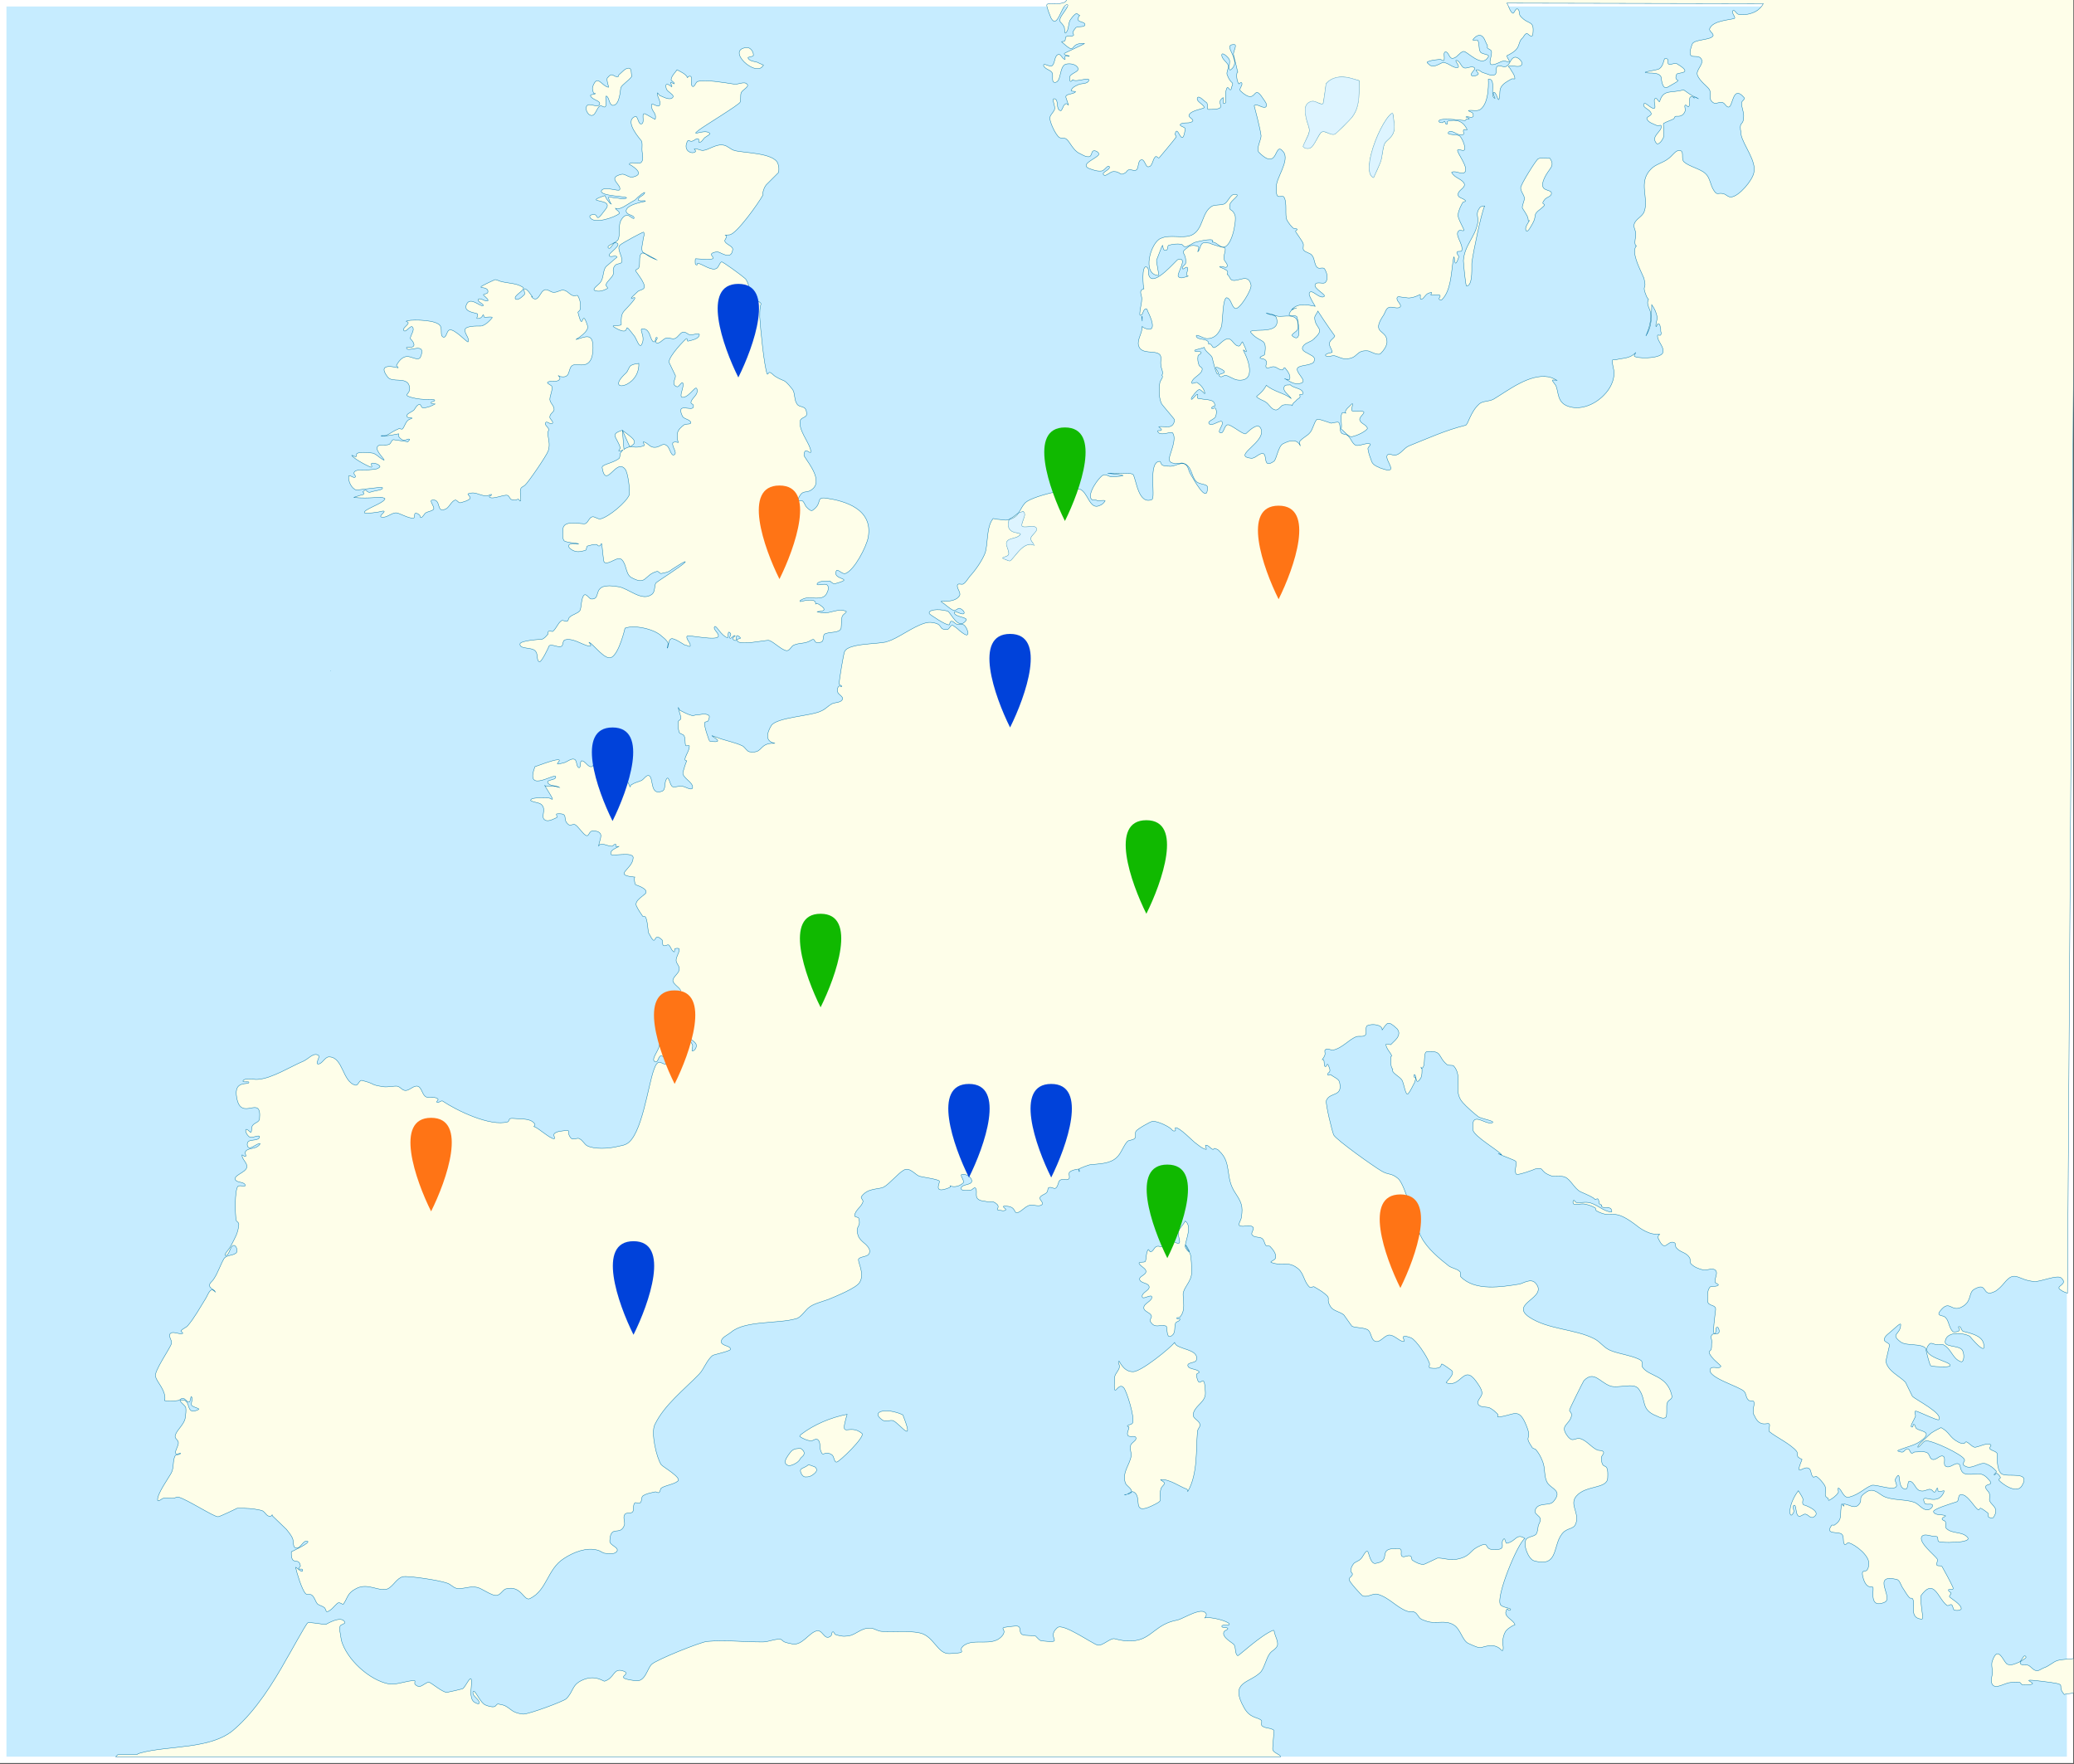 <svg width="2572" height="2187" viewBox="0 0 2572 2187" fill="none" xmlns="http://www.w3.org/2000/svg">
<rect x="0" y="0" width="2572" height="2187" fill="#333333" stroke="none"/>
<g clip-path="url(#clip0)">
<path d="M4 1093.04V4H1285.58H2567.17V1093.04V2182.09H1285.58H4V1093.04Z" fill="#C6ECFF" stroke="white" stroke-width="8"/>
<path d="M1301.41 -18.469C1309.37 -16.67 1314.51 -3.477 1323.78 -3.344C1323.12 -0.053 1321.79 2.56 1319.16 3.219C1307.31 7.168 1297.47 1.921 1298.13 7.188C1299.44 12.453 1301.4 17.705 1303.38 22.312C1311.27 36.794 1315.89 7.85 1322.47 5.875C1328.39 4.559 1317.85 16.39 1315.22 21.656C1312.59 28.239 1315.86 26.259 1319.81 33.5C1320.47 35.475 1319.8 42.693 1321.78 40.719C1325.73 36.769 1324.43 30.203 1327.06 24.938C1329.04 22.305 1330.99 19.037 1334.28 17.062C1335.6 15.746 1337.59 19.031 1338.91 19.031C1337.59 21.006 1336.28 22.965 1336.94 24.281C1336.94 27.573 1346.13 26.925 1345.47 30.875C1344.81 34.166 1337.57 32.181 1334.28 34.156C1332.97 35.473 1331.66 37.429 1330.34 40.062C1330.34 41.379 1332.32 43.373 1331 44.031C1328.37 46.006 1325.1 43.369 1322.47 45.344C1320.49 46.002 1321.79 49.277 1320.47 50.594C1319.81 51.91 1315.87 51.248 1316.53 51.906C1336.94 70.337 1323.75 52.559 1344.81 53.875C1346.79 53.875 1319.81 65.717 1319.81 66.375C1319.15 69.008 1328.38 69.029 1325.75 69.688C1324.43 70.346 1322.44 68.371 1321.13 69.688C1319.81 70.346 1321.79 74.283 1320.47 73.625C1317.18 72.967 1315.23 65.744 1311.94 67.719C1307.33 69.694 1308.64 78.24 1304.69 81.531C1302.05 83.506 1294.16 77.584 1294.16 80.875C1294.16 82.85 1296.15 84.152 1298.13 85.469C1300.76 86.785 1303.37 88.088 1304.69 90.062C1306.66 93.354 1303.36 102.125 1307.97 102.125C1316.53 102.783 1313.22 82.195 1321.78 79.562C1327.05 78.246 1334.96 79.547 1336.94 84.812C1338.25 89.42 1327.06 90.734 1326.41 96C1326.41 101.924 1327.71 102.135 1330.34 98.844C1334.29 102.793 1352.73 94.232 1350.09 100.156C1348.12 104.764 1340.23 102.804 1336.28 105.438C1332.99 106.754 1329.69 108.709 1328.38 112C1327.72 113.975 1334.94 112.652 1333.63 113.969C1330.99 117.26 1321.12 115.955 1321.78 120.562C1323.1 123.854 1323.78 127.146 1325.09 130.438C1323.78 129.121 1322.44 127.777 1321.13 129.094C1317.83 130.41 1317.2 138.975 1314.56 137C1309.3 135.025 1313.23 123.848 1307.97 122.531C1303.36 121.215 1308.63 131.082 1307.97 135.031C1306.65 139.639 1302.06 142.269 1302.06 146.219C1301.4 150.827 1309.3 167.93 1313.91 170.562C1316.54 171.879 1320.49 170.557 1322.47 172.531C1326.42 175.164 1331.01 186.99 1338.91 190.281C1342.86 192.256 1346.8 194.908 1350.75 194.25C1354.04 193.592 1353.37 187.658 1356 187C1358.63 186.342 1363.25 188.961 1362.59 191.594C1360.62 196.202 1338.9 203.453 1350.09 208.719C1355.36 210.693 1360.61 212.658 1365.88 212C1369.82 212 1373.78 203.459 1375.75 206.75C1377.07 210.699 1365.87 213.303 1368.5 216.594C1371.13 219.885 1376.39 212.656 1381 212.656C1390.22 212.656 1388.23 218.574 1394.81 214.625C1396.79 213.967 1397.46 211.346 1399.44 210.688C1402.07 209.371 1406.65 212.662 1409.28 210.688C1412.57 208.054 1410.61 199.504 1415.22 198.188C1419.83 196.871 1420.49 208.067 1424.44 206.75C1429.7 206.092 1429.02 197.541 1432.97 194.25C1434.28 192.933 1436.28 196.879 1437.59 195.562C1438.25 194.904 1455.33 174.514 1458.63 169.906C1459.28 168.59 1456.65 167.254 1457.31 165.938C1460.6 152.114 1465.86 187.019 1469.81 160.031C1470.47 157.398 1461.93 156.727 1463.91 154.094C1467.2 150.803 1475.74 154.106 1479.03 150.156C1481.01 148.182 1473.78 145.57 1474.44 142.938C1476.41 136.355 1494.16 135.037 1493.5 133.062C1491.53 128.455 1482.99 125.826 1484.97 121.219C1486.94 117.928 1492.83 125.15 1496.13 127.125C1498.76 129.1 1495.49 135.688 1498.78 135.688C1526.43 135.688 1505.34 128.459 1516.53 121.219C1518.51 119.902 1515.21 128.438 1517.84 128.438C1523.11 128.438 1517.17 117.276 1521.78 108.719C1523.1 107.402 1524.43 111.344 1525.75 111.344C1527.07 111.344 1527.06 109.377 1527.06 108.719C1531.01 99.503 1527.04 106.542 1521.78 92.719C1520.47 89.427 1524.44 83.508 1523.13 80.875C1521.15 76.267 1514.56 72.985 1515.22 67.719C1515.88 64.427 1522.46 70.334 1524.44 73.625C1525.75 76.916 1523.78 81.519 1524.44 85.469C1524.44 86.127 1525.09 86.781 1525.75 86.781C1542.21 75.591 1513.89 55.219 1530.34 55.219C1534.95 55.219 1529.03 63.769 1529.69 67.719C1531 74.301 1532.97 80.199 1534.28 86.781C1534.28 87.439 1534.97 88.09 1534.97 89.406C1533.65 88.09 1532.33 98.169 1536.28 104.094C1536.28 104.094 1540.22 100.144 1540.22 104.094C1540.22 106.727 1536.28 110.682 1538.25 112.656C1559.97 133.062 1552.71 100.809 1566.53 122.531C1568.51 125.164 1572.45 130.432 1569.81 132.406C1569.15 133.064 1569.16 133.062 1568.5 133.062C1564.55 133.721 1557.98 127.802 1555.34 131.094C1555.34 131.094 1563.25 160.695 1563.91 168.594C1563.91 173.202 1557.33 185.019 1561.28 188.969C1586.29 213.982 1579.68 173.173 1591.53 188.312C1600.09 198.844 1581.65 221.876 1582.97 231.75C1582.97 235.699 1582.31 240.304 1584.28 242.938C1586.26 244.912 1590.87 242.275 1592.19 244.25C1596.8 251.491 1592.83 267.263 1596.13 273.188C1598.1 276.479 1600.74 280.43 1604.03 283.062C1605.35 283.721 1607.97 283.059 1608.63 284.375C1609.28 285.033 1606.66 285.684 1606.66 287C1606.66 287.658 1614.56 298.177 1615.88 301.469C1617.19 304.102 1615.21 307.398 1616.53 310.031C1619.16 313.323 1624.43 313.303 1627.06 316.594C1631.01 321.202 1629.67 330.431 1634.94 332.406C1637.57 333.064 1641.53 331.086 1642.84 333.719C1645.48 338.326 1647.45 344.892 1644.16 349.5C1642.18 353.449 1632.97 348.174 1631 352.781C1628.37 358.047 1646.8 365.963 1641.53 367.938C1635.61 370.571 1626.41 357.388 1623.78 363.312C1622.47 364.629 1625.73 371.224 1631 379.781C1621.4 377.861 1609.38 375.389 1602.06 383.719V383.938C1603.89 382.767 1606.01 382.146 1608.19 381.75C1606 382.223 1603.87 383.059 1602.06 384.375V383.938C1600.78 385.823 1599.42 387.066 1598.78 389.625C1597.47 392.916 1607.97 389.644 1608.63 393.594C1610.6 402.809 1614.57 426.467 1602.72 416.594C1600.09 414.619 1608.62 411.354 1609.28 408.062C1612.57 387.657 1596.81 392.281 1586.94 392.281C1583.65 392.281 1580.35 390.941 1577.06 389.625C1575.58 389.625 1571.58 388.279 1570.47 388.094C1570.53 388.147 1570.35 388.23 1570.47 388.312C1574.42 390.946 1581.65 389.642 1582.97 394.25C1588.89 414.656 1557.33 407.396 1551.41 410.688C1549.43 411.346 1553.37 414.621 1554.69 415.938C1565.22 425.153 1571.13 419.879 1568.5 438.969C1567.84 441.602 1563.25 440.961 1562.59 443.594C1561.94 445.568 1573.76 442.906 1569.81 453.438C1569.81 454.096 1569.81 456.094 1571.13 456.094C1573.76 456.752 1577.05 454.123 1580.34 454.781C1583.63 455.44 1586.27 458.719 1590.22 458.719C1591.53 458.719 1592.18 454.777 1593.5 456.094C1596.79 460.043 1600.75 465.298 1599.44 469.906C1598.78 471.881 1595.48 470.566 1592.84 469.25C1598.11 471.883 1602.7 475.813 1608.63 475.812C1625.08 475.154 1609.28 465.303 1608.63 458.062C1608.62 452.794 1620.17 453.771 1626.41 450.812C1628.38 450.154 1629.69 448.848 1629.69 447.531C1631.42 443.644 1628.25 441.599 1624.44 439.625C1623.9 439.329 1623.45 439.029 1622.91 438.75C1621.41 438.01 1619.82 437.167 1618.5 436.344C1615.31 434.354 1613.4 431.989 1617.19 427.781C1620.48 424.49 1625.74 423.854 1629.03 420.562C1629.69 420.562 1629.69 420.565 1629.69 419.906C1644.17 406.741 1631 408.073 1630.34 394.25C1630.34 390.959 1633.62 388.32 1634.28 385.688C1643.5 400.169 1655.34 416.594 1655.34 416.594C1654.03 419.885 1648.78 421.863 1648.78 425.812C1648.12 429.762 1652.06 433.05 1652.06 437C1652.06 437 1640.2 438.961 1644.81 441.594C1647.45 442.91 1651.4 440.937 1654.03 440.938C1658.64 441.596 1663.23 444.906 1668.5 444.906C1684.96 444.906 1680.55 433.715 1696.34 435.031C1698.32 435.031 1708.87 441.604 1712.16 438.312C1716.11 434.363 1719.37 429.766 1720.03 424.5C1720.69 407.386 1698.98 415.295 1716.09 390.281C1718.07 386.99 1718.71 382.41 1722.66 381.094C1727.26 379.777 1733.21 383.729 1736.5 380.438C1738.47 377.146 1731.21 373.199 1732.53 369.25C1733.19 366.617 1737.15 368.594 1739.78 368.594C1743.07 368.594 1745.71 369.908 1749 369.25C1750.32 369.25 1756.24 367.914 1760.84 365.281C1762.82 364.623 1758.86 374.514 1764.78 369.906C1768.07 366.615 1768.73 363.315 1775.31 362.656C1775.97 362.656 1774 365.279 1774.66 365.938C1774.66 365.938 1785.84 364.619 1785.84 366.594C1786.5 367.91 1784.5 369.246 1784.5 370.562C1785.16 371.879 1787.15 372.533 1787.81 371.875C1799 361.343 1799.65 339.636 1801.63 325.812C1804.92 303.432 1801.61 340.972 1808.84 319.25C1810.16 317.275 1805.56 314.631 1806.88 312.656C1807.53 310.682 1812.81 312.662 1812.81 310.688C1814.79 302.13 1803.58 291.61 1808.84 286.344C1810.82 284.369 1814.12 287.004 1815.44 285.688C1816.1 284.371 1806.87 269.887 1808.19 265.938C1808.85 260.671 1811.49 255.42 1814.13 250.812C1814.78 250.154 1818.06 250.16 1817.41 248.844C1814.77 245.553 1808.19 245.543 1808.19 241.594C1807.53 236.328 1816.09 233.702 1816.09 229.094C1816.09 223.828 1805.57 220.572 1802.94 217.281C1801.62 215.965 1798.99 213.312 1800.97 213.312C1805.58 211.338 1813.46 217.262 1816.75 213.312C1821.36 207.388 1806.87 189.635 1807.53 186.344C1808.19 183.711 1814.78 188.321 1816.09 185.688C1818.07 182.396 1812.79 170.569 1810.16 168.594C1806.21 165.961 1793.05 167.918 1796.34 163.969C1799.63 160.019 1806.23 167.281 1811.5 167.281C1818.74 167.281 1812.8 163.32 1815.44 160.688C1816.1 160.029 1819.38 162.004 1819.38 160.688C1814.77 150.156 1806.22 147.523 1795.69 150.156C1793.71 150.156 1795.69 154.094 1794.38 154.094C1792.4 154.752 1792.41 150.814 1791.09 150.156C1790.44 150.156 1789.78 152.125 1789.13 152.125C1787.15 152.125 1785.16 152.129 1784.5 150.812C1781.87 144.888 1815.43 149.5 1816.75 149.5C1817.41 149.5 1818.06 148.189 1818.72 147.531C1819.71 147.038 1821.48 147.469 1822 147.531C1822 146.05 1818.99 145.495 1818.06 145.125C1818.1 145.088 1817.98 144.947 1818.06 144.906C1819.38 143.59 1829.26 148.836 1826.63 140.938C1826.63 138.963 1819.37 137.658 1821.34 137C1825.95 136.342 1831.89 138.321 1835.84 135.688C1847.69 127.13 1845.69 98.188 1845.69 98.188C1856.22 96.871 1847.01 119.242 1853.59 121.875C1855.57 123.191 1850.31 115.941 1852.28 114.625C1855.57 113.308 1857.53 125.82 1858.84 123.188C1860.82 118.58 1858.87 112.67 1861.5 108.062C1864.13 103.455 1869.39 100.82 1874 98.188C1875.32 96.871 1879.25 98.629 1878.59 97.312C1878.59 92.705 1874.63 88.762 1872.66 84.812C1872 84.154 1870.03 82.188 1870.69 82.188C1875.95 80.213 1883.86 84.826 1887.16 80.219C1889.13 76.928 1882.54 70.342 1878.59 71C1873.33 71.658 1872.67 80.213 1868.06 82.188C1864.77 84.162 1860.17 80.213 1856.88 82.188C1854.24 84.162 1856.89 91.402 1853.59 92.719C1848.99 94.694 1844.39 91.379 1839.13 90.062C1836.49 89.404 1833.85 85.465 1830.56 86.781C1829.25 87.439 1834.5 90.746 1833.19 92.062C1831.21 94.037 1825.97 95.35 1824.66 93.375C1823.34 90.084 1830.57 86.131 1828.59 84.156C1825.3 80.865 1819.39 85.473 1815.44 84.156C1811.49 82.181 1810.17 74.938 1806.22 74.938C1802.93 74.279 1810.82 82.183 1808.19 83.5C1802.26 85.475 1795.71 76.904 1789.13 77.562C1785.18 78.879 1778.61 84.166 1773.34 80.875C1772.03 79.558 1768.71 77.564 1770.03 76.906C1774.64 74.273 1780.58 74.283 1785.84 73.625C1787.82 73.625 1789.78 76.254 1790.44 74.938C1792.41 71.646 1789.12 65.065 1792.41 64.406C1796.36 63.748 1797.02 72.312 1800.97 72.312C1806.89 72.312 1809.52 65.067 1814.78 63.75C1818.73 62.434 1837.79 85.484 1845.69 70.344C1847.66 67.052 1837.82 67.698 1835.84 64.406C1833.21 60.457 1835.16 54.545 1832.53 49.938C1831.87 48.621 1825.97 51.256 1826.63 49.281C1828.6 45.99 1833.21 42.715 1836.5 44.031C1841.11 46.006 1841.74 51.925 1844.38 55.875C1845.03 57.191 1844.38 58.498 1844.38 59.156C1846.35 61.789 1850.31 61.111 1849.66 65.719C1849.66 70.326 1845.05 80.219 1850.31 80.219C1855.58 80.219 1860.17 76.252 1864.78 75.594C1867.41 74.936 1870.68 78.225 1872 76.25C1872 75.592 1868.06 69.689 1868.72 69.031C1887.15 60.474 1881.23 54.551 1887.16 47.969C1889.79 45.994 1890.43 42.033 1893.72 41.375C1894.38 41.375 1900.31 48.645 1900.97 42.062C1902.94 24.29 1895.72 31.534 1885.84 20.344C1883.21 18.369 1885.17 12.441 1881.88 11.125C1879.24 9.808 1877.94 17.033 1875.97 16.375C1872.02 13.742 1871.35 7.824 1868.72 3.875L2186.72 4.562C2184.74 8.512 2180.79 12.431 2176.84 14.406C2170.26 17.698 2163.02 19.035 2155.78 17.719C2153.15 17.061 2151.19 11.777 2149.22 13.094C2145.93 15.069 2153.82 22.311 2150.53 22.969C2143.95 24.944 2124.2 25.595 2120.25 35.469C2118.93 38.76 2126.19 42.055 2124.22 44.688C2120.93 49.953 2101.2 48.638 2098.56 54.562C2089.35 79.576 2106.43 63.749 2110.38 74.281C2112.35 80.205 2102.49 87.451 2105.13 93.375C2107.76 100.616 2118.28 108.055 2119.59 110.688C2123.54 116.612 2116.97 123.173 2125.53 127.781C2128.82 129.098 2132.77 125.809 2136.06 127.125C2139.35 127.783 2141.3 134.381 2144.59 132.406C2149.2 129.773 2149.21 104.763 2163.03 121.219C2164.35 123.193 2159.72 125.148 2159.72 127.781C2159.72 133.047 2162.38 138.328 2162.38 143.594C2162.38 156.759 2157.09 149.495 2158.41 161.344C2159.06 162.66 2159.06 164.619 2159.06 166.594C2161.7 180.417 2178.82 199.485 2174.88 214.625C2172.9 223.84 2157.09 242.934 2147.22 244.25C2143.27 244.908 2140.67 240.939 2137.38 240.281C2130.79 238.307 2129.48 242.926 2125.53 236.344C2120.92 229.761 2120.92 220.547 2115 215.281C2109.08 209.357 2095.05 206.737 2088.47 200.812C2084.52 197.521 2088.45 188.975 2084.5 187C2078.58 184.367 2073.98 193.584 2068.72 196.875C2062.14 202.141 2052.92 203.449 2047 210.031C2031.2 226.487 2045.05 245.544 2039.13 262C2037.15 268.582 2028.6 271.199 2026.63 277.781C2025.31 281.731 2028.59 285.673 2028.59 290.281C2028.59 294.889 2026.62 299.488 2027.94 303.438C2027.94 304.096 2028.59 304.781 2029.25 304.781C2022.67 312.68 2033.21 332.378 2037.16 341.594C2037.81 342.91 2037.81 343.592 2038.47 344.25C2043.08 361.364 2035.17 350.825 2041.75 367.281C2042.41 368.598 2043.06 369.902 2044.38 371.219C2043.72 371.877 2043.72 372.531 2043.72 372.531C2041.74 377.797 2046.34 383.047 2047 388.312C2047.66 394.895 2046.35 402.132 2043.72 410.031C2043.06 412.006 2041.75 414.619 2041.09 416.594C2042.41 414.619 2043.72 412.006 2044.38 410.031C2046.35 406.082 2047 402.141 2047.66 396.875C2047.66 394.242 2048.34 385.022 2048.34 377.781C2051.64 382.389 2054.25 387.672 2054.91 392.938C2055.57 396.887 2052.94 400.832 2053.59 404.781C2054.25 406.098 2054.9 401.469 2056.22 401.469C2058.85 400.81 2058.84 406.088 2059.5 408.062C2059.5 409.379 2059.5 410.029 2059.5 410.688C2060.16 412.662 2060.16 413.965 2059.5 415.281C2058.84 416.598 2055.56 414.621 2055.56 415.938C2054.9 423.178 2064.13 429.759 2062.16 437C2060.18 445.557 2025.31 444.887 2026.63 440.938C2027.28 439.621 2027.94 438.317 2028.59 437C2021.35 444.899 2013.47 443.586 2002.94 446.219C2001.62 446.219 1999.66 445.558 1999.66 446.875C1999 452.141 2001.63 457.39 2001.63 462.656C2001.62 471.872 1997.02 481.945 1989.13 489.844C1977.27 502.282 1958.81 509.344 1943.72 503.438C1930.55 498.172 1933.2 485.68 1929.25 477.781C1927.93 475.807 1923.34 470.56 1925.97 471.219C1927.94 471.219 1929.9 471.217 1931.22 471.875C1927.93 469.9 1923.98 467.908 1920.03 467.25C1896.33 463.3 1870.05 484.374 1852.28 494.906C1846.36 498.197 1839.11 496.863 1834.5 500.812C1823.31 510.686 1820.7 526.685 1817.41 527.344C1793.05 533.268 1770.04 543.785 1747 553C1741.08 555.633 1737.14 562.871 1731.22 564.188C1727.93 565.504 1724.64 562.215 1721.34 563.531C1715.42 566.822 1729.27 581.309 1723.34 582.625C1721.37 583.283 1718.73 582.629 1714.78 581.312C1713.55 580.85 1712.15 580.505 1710.84 580L1710.63 579.75C1706.46 578.115 1702.45 576.043 1700.97 572.094C1698.99 566.828 1697 561.578 1696.34 556.312C1696.34 554.338 1700.97 551.033 1699 550.375C1693.73 549.058 1688.23 552.344 1683.63 552.344C1677.7 553.002 1675.73 543.791 1671.78 540.5C1669.81 537.867 1665.22 539.196 1663.25 536.562C1660.62 532.613 1663.23 523.406 1658.63 523.406C1657.31 523.406 1654.04 524.061 1650.75 524.719C1642.85 522.086 1634.29 518.808 1632.97 520.125C1629.02 524.733 1628.39 531.955 1624.44 536.562C1621.15 540.512 1615.89 542.486 1611.94 547.094C1611.28 547.752 1611.94 551.025 1612.59 553C1608.64 543.785 1599.43 545.767 1590.88 550.375C1584.95 553.666 1582.98 570.119 1579.69 572.094C1565.21 581.967 1572.46 562.877 1565.88 562.219C1560.61 562.219 1556.67 568.814 1551.41 568.156C1526.39 565.523 1572.47 547.771 1563.25 530.656C1558.64 522.757 1545.47 537.875 1544.81 537.875C1541.52 539.191 1526.42 526.029 1522.47 526.688C1517.86 527.346 1517.86 538.537 1513.25 536.562C1509.3 535.246 1516.53 528.012 1515.88 524.062C1515.22 518.138 1502.73 529.983 1499.44 525.375C1496.8 522.084 1506 520.104 1507.31 516.812C1508.63 513.521 1509.29 509.604 1507.31 506.312C1506.65 504.996 1503.38 507.629 1502.72 506.312C1501.4 505.654 1504.03 504.096 1505.34 503.438C1505.34 503.438 1506.66 504.096 1506.66 503.438C1506.66 501.463 1506.01 498.848 1504.03 497.531C1500.74 495.557 1496.14 495.564 1491.53 494.906C1489.56 494.248 1486.94 494.91 1484.97 493.594C1484.31 492.277 1486.29 488.969 1484.97 488.969C1482.34 489.627 1481.01 492.931 1478.38 494.906C1477.06 495.565 1477.06 494.912 1477.72 492.938C1479.69 490.304 1483.65 484.379 1486.94 483.062C1489.57 482.404 1494.81 490.289 1494.16 487.656C1493.5 482.39 1489.58 477.791 1484.97 474.5C1482.99 473.183 1477.72 477.133 1477.72 474.5C1479.03 467.259 1490.88 464.647 1490.88 457.406C1490.88 455.432 1487.6 454.756 1486.94 452.781C1485.62 449.49 1484.97 445.543 1485.63 441.594C1485.63 439.619 1490.22 438.975 1489.56 437C1488.25 434.367 1480.34 437.008 1481.66 434.375C1481.66 433.735 1488.5 432.54 1493.72 430.656C1493.61 430.754 1493.5 430.863 1493.5 431.094C1494.82 436.36 1501.4 438.986 1503.38 443.594C1503.38 444.252 1507.99 463.969 1509.97 463.969C1515.23 463.969 1498.76 449.505 1515.22 458.062C1525.75 463.987 1507.33 462.644 1512.59 466.594C1514.57 468.568 1517.84 465.281 1519.81 465.281C1525.08 466.598 1529.7 470.56 1534.97 471.219C1559.32 473.852 1546.79 443.585 1542.84 436.344C1538.24 427.128 1552.72 448.199 1540.88 423.844C1538.9 425.16 1538.26 429.752 1535.63 429.094C1531.02 428.435 1529.04 422.537 1525.09 420.562C1517.85 417.929 1512.58 429.119 1505.34 431.094C1503.37 431.094 1502.73 426.469 1500.09 426.469H1498.78V424.5C1496.15 419.234 1485.6 421.889 1483.63 417.281C1482.31 412.674 1492.17 419.906 1496.78 419.906C1506 419.906 1511.27 413.995 1514.56 405.438C1516.54 401.488 1515.86 367.275 1521.78 369.25C1527.05 371.225 1527.05 379.773 1531.66 382.406C1536.92 385.039 1552.72 358.703 1551.41 353.438C1548.12 338.298 1536.27 349.506 1528.38 347.531C1525.08 346.873 1524.41 340.939 1521.78 340.281C1521.78 339.623 1522.47 338.973 1522.47 337.656C1523.13 333.707 1509.3 331.096 1513.25 330.438C1515.88 329.779 1520.47 333.07 1521.78 330.438C1523.1 327.146 1517.84 323.854 1517.84 320.562C1517.19 315.955 1520.47 311.356 1519.16 307.406C1519.16 307.406 1503.39 303.443 1500.09 301.469C1497.46 301.469 1494.16 300.152 1491.53 301.469C1488.24 303.443 1488.26 309.367 1485.63 312C1484.31 313.316 1487.6 307.41 1486.28 306.094C1484.31 304.119 1476.41 303.461 1473.78 306.094C1461.27 315.309 1471.13 310.673 1470.47 325.812C1470.47 328.446 1465.21 330.43 1466.53 333.062C1467.19 335.037 1471.15 329.775 1472.47 331.75C1474.44 334.383 1470.47 338.302 1471.78 341.594C1471.78 342.252 1472.46 342.281 1473.78 342.281C1469.17 343.598 1463.91 346.229 1461.28 342.938C1458.65 339.646 1474.45 317.926 1460.63 321.875C1459.31 321.875 1431.02 356.104 1425.09 342.281C1423.12 338.99 1425.73 332.41 1421.78 331.094C1415.2 328.461 1417.84 356.746 1418.5 358.062C1417.84 358.062 1416.53 358.717 1415.88 359.375C1412.58 362.008 1416.53 367.269 1415.88 371.219C1415.88 375.168 1414.56 379.767 1413.91 384.375C1413.91 386.35 1412.59 391.596 1414.56 390.938C1417.85 390.279 1417.18 384.379 1420.47 383.062C1422.44 381.746 1423.12 385.684 1423.78 387C1425.1 389.633 1438.25 415.967 1417.84 406.094C1417.19 405.435 1417.19 405.44 1416.53 404.781C1416.53 413.338 1409.96 421.197 1411.94 428.438C1415.23 440.286 1432.33 433.701 1438.25 439.625C1440.88 442.258 1438.9 448.175 1439.56 452.125C1439.56 456.733 1443.51 461.99 1440.88 465.281C1443.51 467.914 1438.25 471.865 1438.25 475.156C1437.59 479.106 1437.59 482.396 1437.59 485.688C1437.59 490.295 1438.24 495.548 1440.22 500.156C1441.53 502.789 1456.66 519.465 1456.66 520.781C1454.68 533.946 1443.52 527.338 1436.94 529.312C1437.44 529.925 1441.33 532.17 1440.22 533.281C1439.56 534.598 1434.97 533.277 1435.63 534.594C1437.6 541.834 1452.06 534.588 1454.03 536.562C1459.96 543.803 1450.75 562.232 1450.09 568.156C1448.78 577.372 1463.9 574.062 1465.88 574.062C1478.38 576.037 1477.04 591.169 1483.63 597.094C1487.57 601.043 1497.47 599.705 1497.47 604.312C1497.47 626.693 1479.7 593.141 1476.41 587.875C1473.77 583.926 1473.76 577.35 1469.16 575.375C1463.23 572.742 1456.02 579.316 1449.44 578C1446.8 578 1443.51 578.004 1441.53 576.688C1439.56 576.029 1439.57 572.094 1438.25 572.094C1423.11 572.094 1433.64 617.494 1428.38 619.469C1411.92 626.051 1409.29 595.772 1405.34 588.531C1404.69 587.873 1402.72 587.219 1402.06 587.219C1383.3 586.725 1375.44 586.658 1373.56 586.781C1376.58 587.475 1411.82 589.819 1378.38 591.156C1375.08 591.156 1371.14 587.213 1367.84 589.188C1362.58 591.821 1348.11 612.23 1353.38 618.812C1354.03 619.471 1354.68 620.125 1356 620.125C1357.32 620.125 1359.31 619.465 1360.63 620.781C1366.55 620.781 1372.45 619.461 1369.81 622.094C1367.84 624.727 1365.88 626.029 1363.91 626.688C1350.74 633.27 1349.44 608.946 1338.25 606.312C1328.38 604.338 1276.17 615.503 1270.25 624.719C1266.96 628.668 1265.66 632.615 1263.03 635.906L1256.44 640.938L1250.53 644.469C1245.92 645.785 1240.67 643.812 1236.06 643.812C1234.09 643.813 1232.1 642.498 1231.44 643.156C1222.88 653.688 1225.51 674.716 1221.56 685.906C1217.61 695.78 1209.74 706.945 1202.5 714.844C1199.87 718.135 1197.89 722.088 1194.59 724.062C1192.62 725.379 1188.03 722.742 1187.38 725.375C1186.06 729.324 1191.97 734.582 1190 738.531C1183.42 749.063 1163.02 743.805 1167.63 746.438C1172.89 749.729 1176.83 754.336 1182.75 756.969C1185.38 757.627 1188.03 753.654 1190 754.312C1192.63 754.971 1197.22 758.932 1195.25 760.906C1191.96 762.881 1183.41 755.644 1183.41 759.594C1184.06 765.518 1201.2 764.861 1197.91 769.469C1188.03 782.634 1178.82 758.283 1174.88 757.625C1162.37 754.334 1150.53 756.299 1152.5 760.906C1152.5 761.565 1172.89 775.377 1176.84 774.719C1178.16 774.719 1177.5 772.098 1178.81 770.781C1181.45 768.806 1184.09 773.404 1186.72 774.062C1189.35 775.379 1193.27 772.742 1195.91 775.375C1197.22 776.691 1198.56 778.682 1199.22 780.656C1200.53 783.289 1201.19 785.902 1199.22 787.219C1197.9 787.877 1193.95 785.26 1190 781.969C1186.71 778.678 1182.75 776.033 1181.44 775.375C1178.15 774.717 1177.51 780.656 1174.22 780.656C1163.03 780.656 1170.26 774.068 1157.09 772.094C1153.8 771.436 1150.51 771.433 1146.56 772.75C1131.42 777.358 1113.04 791.834 1101.19 795.125C1101.19 795.125 1101.19 795.123 1100.53 795.781C1093.29 797.098 1085.4 797.748 1077.5 798.406C1071.58 799.064 1049.88 800.382 1047.25 808.281C1045.93 811.573 1040.66 843.142 1040.66 847.75C1040.66 849.725 1043.94 849.715 1043.94 851.031C1043.94 852.348 1041.32 849.715 1040 851.031C1038.68 852.348 1038.03 855.65 1038.69 857.625C1039.35 861.574 1046.57 863.519 1044.59 867.469C1042.62 871.418 1035.39 870.775 1031.44 872.75C1026.83 875.383 1023.55 879.338 1018.94 881.312C1007.09 887.895 963.02 889.187 956.438 899.719C947.222 915.517 953.822 920.34 961.063 921.656C957.771 921.656 955.133 921.654 952.5 922.312C941.31 925.604 944.609 934.162 929.469 932.188C926.178 931.529 924.198 926.912 920.906 924.938C911.691 920.33 899.218 918.356 889.344 914.406C868.28 906.507 907.113 922.981 880.125 919.031C879.467 919.031 872.025 897.756 874 895.781C875.317 894.465 877.498 895.129 878.156 893.812C879.473 891.179 880.789 887.221 878.156 886.562C873.549 883.929 868.079 886.562 862.813 886.562C861.496 886.562 859.504 887.877 858.188 887.219C852.922 885.902 848.329 883.289 843.063 880.656C842.569 880.163 841.714 877.93 841.313 877.344C841.303 877.387 841.094 877.261 841.094 877.344C841.752 881.951 844.375 886.548 844.375 891.156C844.375 892.473 841.094 893.15 841.094 895.125C840.436 899.074 841.091 904.332 842.406 908.281C843.723 910.256 847.685 910.463 848.344 912.438C850.319 915.729 848.996 920.99 850.313 924.281C850.971 925.598 854.906 923.621 854.906 924.938C854.906 930.203 850.973 935.455 849.656 940.062C848.998 942.696 850.309 943.375 851.625 943.375C849.65 947.983 848.348 952.58 847.031 957.188C845.057 964.428 860.192 969.666 858.875 976.906C857.559 980.856 849.637 974.938 845.688 974.938C841.738 974.279 838.481 976.252 834.531 975.594C830.582 974.935 829.916 961.111 826.625 965.719C823.334 970.326 825.983 978.9 821.375 980.875C805.577 987.458 810.831 964.414 804.906 961.781C801.615 960.465 798.979 965.713 795.688 967.688C791.08 969.662 787.137 970.336 783.188 972.969C781.871 972.969 781.877 976.252 781.219 975.594C778.586 970.328 768.073 942.055 764.781 944.688C762.807 946.004 762.819 950.598 760.844 949.281C757.553 947.307 760.166 940.725 756.875 938.75C753.584 936.775 748.981 940.719 745.031 940.719C743.057 940.719 740.442 936.777 739.125 938.094C735.176 940.727 737.825 949.277 733.875 950.594C729.267 951.91 725.983 943.375 721.375 943.375C718.742 944.033 720.696 951.906 718.063 951.906C714.113 950.59 716.106 942.691 712.156 941.375C707.549 940.058 702.952 945.342 698.344 946C682.546 950.608 698.991 942.031 691.75 942.031C685.826 942.031 664.127 950.594 663.469 950.594C649.646 986.139 691.1 955.851 689.125 963.75C688.467 967.699 677.934 966.394 679.25 970.344C681.225 974.951 689.111 973.617 693.719 976.25C693.867 976.349 693.874 976.412 693.938 976.469C692.981 976.284 689.131 974.938 687.156 974.938C683.207 974.279 679.26 975.598 675.969 974.281C675.969 974.281 675.313 973.625 675.313 973.625C679.262 980.208 685.188 989.402 685.188 990.719C685.188 992.035 681.879 989.406 680.563 989.406C673.98 989.406 667.426 988.746 660.844 990.062C659.527 990.062 657.529 992.029 658.188 992.688C663.454 995.979 672.025 994.007 674 1001.91C675.317 1006.51 671.363 1013.74 675.313 1016.38C679.262 1019.67 685.83 1015.72 690.438 1013.75C691.754 1013.09 689.121 1009.81 690.438 1009.16C706.894 1007.84 696.349 1015.73 704.906 1022.31C706.881 1024.29 710.18 1021.65 712.813 1022.31C716.762 1024.29 722.019 1032.84 725.969 1035.47C731.235 1038.76 729.259 1029.53 736.5 1030.19C750.323 1031.5 743.723 1040.07 742.406 1048.62V1049.28C742.406 1048.62 743.061 1047.97 743.719 1047.31C748.327 1045.34 753.609 1049.28 758.875 1049.28C760.85 1048.62 761.494 1046.66 763.469 1046.66C764.127 1047.31 763.467 1049.28 764.125 1049.94C764.619 1050.43 766.98 1049.53 767.844 1049.28C763.851 1051.87 756.23 1053.95 757.531 1059.16C758.19 1062.45 785.846 1055.19 785.188 1063.75C784.529 1078.23 759.512 1084.8 786.5 1087.44C786.5 1087.44 787.156 1087.44 787.156 1087.44C786.498 1089.41 786.496 1092.05 787.813 1096.66C787.813 1097.31 803.602 1101.26 800.969 1107.19C799.652 1109.82 786.492 1116.39 789.125 1122.97C791.1 1127.58 794.398 1132.18 797.031 1136.12C797.69 1136.78 799.654 1136.12 800.313 1136.78C802.946 1140.07 803.592 1154.56 804.25 1156.53C815.44 1178.25 808.839 1153.87 820.688 1165.06C822.662 1166.38 820.714 1171 822.688 1172.31C824.662 1173.63 827.275 1171 829.25 1171.66C831.883 1173.63 832.553 1178.87 835.844 1180.19C837.16 1180.85 835.841 1176.91 837.156 1176.25C839.131 1175.59 842.406 1175.59 842.406 1176.91C842.406 1181.51 838.469 1186.11 838.469 1190.72C838.469 1194.67 843.065 1197.96 842.406 1201.91C841.748 1207.17 835.848 1209.8 834.531 1215.06C833.215 1220.33 847.67 1226.9 843.063 1229.53C839.113 1231.51 834.512 1230.19 830.563 1228.88C834.512 1231.51 837.805 1234.8 840.438 1238.09C844.387 1242.7 848.992 1247.3 851.625 1252.56C856.891 1262.44 849.641 1278.22 854.906 1286.78C857.539 1290.07 862.152 1291.39 863.469 1295.34C864.127 1297.98 862.166 1302.56 858.875 1303.22C856.9 1303.88 859.533 1297.97 858.875 1296C857.559 1292.05 853.598 1288.76 852.281 1284.81C845.699 1263.75 858.216 1282.18 849 1262.44C846.367 1255.85 837.164 1241.37 834.531 1242.69C827.291 1247.95 820.039 1286.78 817.406 1297.31C816.09 1303.9 806.23 1314.62 812.813 1316.59C816.104 1317.91 816.74 1308.5 820.031 1309.16C823.981 1309.81 828.6 1315.27 826.625 1318.56C825.309 1321.85 819.383 1315.93 816.75 1317.25C813.459 1318.57 812.16 1323.18 810.844 1326.47C803.603 1346.22 795.714 1409.35 776.625 1418.56C773.992 1419.88 771.356 1420.56 767.406 1421.22C754.9 1424.51 736.495 1425.17 727.938 1420.56C724.646 1418.59 722.668 1413.97 718.719 1412C716.086 1410.03 710.821 1413.98 708.188 1411.34C700.289 1402.13 712.808 1400.15 693.719 1402.78C691.086 1403.44 688.473 1404.09 687.156 1406.06C685.84 1407.38 689.131 1412 687.156 1412C681.89 1412 667.422 1398.19 662.156 1396.88C662.815 1396.22 663.469 1394.91 663.469 1394.25C659.519 1386.35 645.704 1387.66 640.438 1387C637.805 1387 635.164 1386.34 632.531 1387C631.215 1387.66 631.223 1390.28 629.906 1390.94C608.184 1397.52 565.456 1376.47 549 1365.28C547.025 1363.96 543.066 1368.57 541.75 1366.59C540.434 1365.94 544.379 1363.97 543.063 1362.66C539.113 1358.71 531.231 1362.67 527.281 1359.38C523.332 1356.08 522.67 1348.19 518.063 1346.88C512.797 1345.56 508.204 1352.12 502.938 1352.12C498.988 1352.12 497.012 1348.19 493.063 1346.88C489.113 1346.22 480.577 1348.19 475.969 1347.53C457.538 1344.9 467.212 1344.23 448.781 1339.62C445.49 1338.97 444.166 1346.22 440.875 1345.56C424.419 1341.61 425.742 1310.47 407.969 1310.47C402.703 1310.47 399.422 1319.91 394.156 1319.25C390.865 1318.59 397.446 1310.47 394.813 1308.5C388.888 1304.55 382.331 1313.09 376.406 1315.72C360.608 1322.3 337.615 1337 320.5 1338.31C315.234 1338.97 311.272 1337 304.031 1338.31C303.373 1338.31 300.748 1339.62 301.406 1340.94C303.381 1342.25 309.315 1340.28 308.656 1342.25C307.998 1345.54 289.551 1338.97 293.5 1360.69C298.766 1392.28 325.104 1355.4 321.813 1387.66C321.154 1391.61 315.225 1392.27 313.25 1395.56C311.275 1398.2 312.598 1401.46 311.281 1404.09C310.623 1404.75 304.029 1396.2 304.688 1402.78C305.346 1405.41 307.336 1408.71 309.969 1410.03C313.26 1411.35 322.471 1406.08 321.813 1410.03C320.496 1414.64 311.95 1412.65 308 1415.28C305.367 1417.91 306.678 1423.85 309.969 1423.19C313.918 1422.53 317.863 1418.56 321.813 1417.91C323.787 1417.25 321.129 1420.56 319.813 1421.22C315.205 1425.17 305.348 1423.17 304.031 1429.09C303.373 1430.41 306.004 1433.06 304.688 1433.72C303.371 1435.03 299.436 1430.43 300.094 1432.41C300.094 1437.67 307.317 1442.27 306 1447.53C304.684 1454.11 288.238 1457.39 292.188 1463.31C294.821 1466.6 302.715 1465.3 304.031 1469.25C305.348 1472.54 296.787 1468.59 294.813 1471.22C290.863 1477.14 291.527 1505.42 292.844 1512.66C292.844 1514.63 296.156 1515.27 296.156 1517.91C295.498 1529.1 290.889 1535.69 286.281 1544.91C284.307 1548.86 275.736 1557.41 280.344 1556.75C284.952 1555.43 284.955 1545.57 289.563 1544.25C292.854 1543.59 294.817 1550.15 293.5 1552.78C290.209 1557.39 281.01 1555.42 277.719 1560.69C273.111 1568.59 270.485 1577.79 265.219 1585.69C263.244 1588.98 259.311 1590.96 259.969 1594.25C259.969 1597.54 265.871 1598.83 267.188 1602.12C266.507 1601.57 263.542 1598.43 261.938 1599.5C258.646 1601.47 257.321 1606.74 254.688 1610.69C248.105 1621.22 240.899 1634.35 233 1643.56C231.025 1646.2 227.071 1646.87 224.438 1650.16C223.779 1650.81 227.723 1652.78 226.406 1653.44C221.14 1654.75 214.573 1650.15 211.281 1653.44C207.99 1656.73 213.91 1661.99 212.594 1665.94C210.619 1672.52 190.869 1700.14 192.844 1706.72C194.16 1711.33 197.461 1715.3 200.094 1719.91C206.676 1731.1 204.031 1736.56 204.031 1736.56C209.297 1737.88 215.234 1737.22 220.5 1736.56C223.133 1736.56 224.43 1733.28 227.063 1733.94C229.696 1733.94 231.021 1737.87 234.313 1738.53C236.287 1739.19 236.277 1729.99 237.594 1731.97C239.569 1735.26 236.277 1739.84 237.594 1742.47C239.569 1745.1 248.789 1746.43 246.156 1747.75C228.384 1756.31 238.919 1733.93 224.438 1735.91C220.488 1736.56 229.027 1741.83 230.344 1745.12C231.002 1749.07 230.346 1753.67 229.688 1758.28C228.371 1766.84 217.188 1774.7 217.188 1781.28C217.188 1783.91 221.156 1785.9 221.156 1788.53C221.815 1793.14 214.549 1801.68 219.156 1803C220.473 1803 225.098 1801.03 223.781 1802.34C222.465 1804.32 218.504 1802.99 217.188 1804.97C213.896 1811.55 215.885 1819.45 212.594 1826.03C209.961 1831.3 194.184 1853.01 195.5 1860.25C196.158 1862.88 200.742 1857.62 203.375 1857.62C207.325 1856.97 211.269 1858.28 215.219 1857.62C217.194 1857.62 219.182 1855.62 221.156 1856.28C231.688 1858.91 265.892 1881.28 270.5 1880.62C272.475 1880.62 292.84 1870.78 294.156 1870.12H302.719C311.276 1870.12 323.117 1872.09 325.75 1873.41C329.041 1875.38 331.019 1880.63 334.969 1879.97C336.285 1879.97 336.936 1879.32 337.594 1878V1879.31C337.594 1879.31 355.344 1896.44 355.344 1896.44C357.977 1899.73 360.619 1902.99 362.594 1906.94C364.569 1910.89 362.577 1918.78 367.188 1919.44C372.454 1920.75 375.734 1909.59 381 1910.91C386.924 1912.22 361.281 1924.06 361.281 1924.06C360.623 1943.15 370.494 1929.97 372.469 1941.16C373.127 1942.47 369.842 1943.81 370.5 1945.12C371.158 1946.44 375.094 1944.46 375.094 1946.44C376.41 1952.36 366.531 1942.47 366.531 1943.12C367.848 1949.71 374.424 1971.42 379.031 1976.03C381.006 1978.01 384.963 1976.03 386.938 1978C390.229 1980.63 390.867 1985.24 393.5 1988.53C395.475 1990.51 399.43 1991.15 402.063 1993.12C404.038 1994.44 404.025 1999.06 406 1998.41C411.266 1996.43 414.551 1991.17 418.5 1987.88C421.133 1985.9 425.092 1989.85 425.75 1989.19C431.674 1980.63 430.339 1975.36 442.188 1969.44C456.669 1962.2 470.031 1974.07 480.563 1970.12C487.803 1966.83 491.757 1956.94 499.656 1954.97C506.897 1953.65 545.693 1959.58 554.25 1962.88C558.858 1964.19 561.486 1968.12 566.094 1969.44C574.651 1970.75 583.195 1966.15 591.094 1968.12C597.018 1968.78 610.826 1979.97 616.75 1978C621.358 1976.68 623.332 1971.44 627.281 1970.12C647.029 1964.86 649.633 1986.55 657.531 1981.94C678.595 1971.41 678.594 1945.79 699 1932.62C710.849 1924.73 727.271 1918.14 741.094 1922.09C744.385 1922.75 747.678 1926.03 750.969 1926.03C756.235 1926.69 763.463 1927.36 765.438 1922.75C766.754 1918.14 756.219 1916.17 756.219 1910.91C756.877 1889.84 768.734 1904.98 774 1891.81C775.975 1887.86 772.023 1881.95 774.656 1878C776.631 1874.71 781.898 1877.35 784.531 1874.72C786.506 1872.09 784.524 1866.82 787.156 1863.53C788.473 1862.22 791.744 1864.85 793.719 1863.53C796.352 1861.56 795.057 1856.94 797.031 1854.97C801.639 1851.68 807.547 1851.03 812.813 1849.72C814.129 1849.72 816.09 1851.69 817.406 1850.38C818.723 1849.72 818.715 1846.44 820.031 1845.12C824.639 1841.83 835.83 1840.51 840.438 1836.56C846.362 1832.61 822.006 1818.79 820.031 1816.16C814.107 1807.6 806.89 1776.03 812.156 1766.16C824.005 1741.8 848.319 1723.18 866.75 1704.09C873.333 1697.51 876.195 1686.33 884.094 1680.41C885.41 1679.75 905.781 1675.16 905.781 1673.19C906.44 1668.58 896.569 1669.23 894.594 1664.62C893.277 1658.7 902.486 1655.42 907.094 1651.47C924.866 1636.99 964.995 1641.61 987.375 1635.03C993.299 1633.72 999.207 1623.85 1003.16 1621.22C1008.42 1616.61 1019.6 1613.98 1026.84 1611.34C1034.74 1608.05 1063.02 1596.87 1066.31 1589.62C1072.9 1578.43 1062.37 1563.32 1065 1560.69C1068.29 1557.4 1076.84 1558.7 1078.16 1553.44C1079.47 1549.49 1076.85 1546.2 1073.56 1542.91C1069.61 1539.62 1065.66 1536.36 1064.34 1532.41C1059.74 1519.24 1068.29 1522.54 1065 1510.69C1064.34 1508.71 1059.75 1509.38 1059.75 1507.41C1060.41 1500.17 1068.93 1496.21 1070.25 1489.62C1070.25 1487.65 1066.96 1485.04 1068.28 1483.72C1076.18 1472.53 1089.32 1475.17 1095.91 1471.88C1103.15 1467.93 1113.67 1454.76 1120.91 1450.81C1127.49 1446.86 1134.08 1455.43 1139.34 1458.06C1141.32 1459.38 1164.34 1461.99 1165 1464.62C1165.66 1467.26 1156.44 1481.09 1177.5 1472.53C1178.98 1471.87 1178.87 1471.09 1177.94 1470.12C1178.89 1470.74 1180.05 1471.13 1181.44 1471.22C1186.05 1471.88 1191.3 1469.88 1194.59 1466.59C1196.57 1463.96 1189.33 1456.72 1193.28 1456.06C1197.89 1455.4 1205.13 1459.36 1205.13 1464.62C1204.47 1469.89 1192.63 1467.92 1191.97 1473.19C1191.31 1477.14 1199.21 1475.81 1203.16 1475.81C1205.79 1475.81 1208.43 1471.21 1209.75 1473.19C1212.38 1476.48 1209.08 1483.05 1212.38 1486.34C1215.67 1489.63 1220.92 1488.96 1225.53 1490.28C1228.16 1490.28 1230.12 1489.62 1232.09 1490.28C1241.31 1494.89 1236.72 1498.18 1236.72 1499.5C1237.38 1500.82 1239.34 1500.81 1241.31 1500.81C1243.29 1501.47 1245.93 1501.47 1247.25 1500.16C1248.57 1498.84 1239.35 1494.9 1247.91 1495.56C1261.07 1496.22 1256.45 1505.41 1262.38 1503.44C1267.64 1501.46 1271.58 1495.57 1277.5 1494.25C1282.11 1493.59 1288.9 1496.85 1292.19 1493.56C1294.82 1491.59 1288.9 1487.66 1289.56 1485.03C1290.88 1481.74 1296.15 1481.07 1298.13 1478.44C1300.1 1476.46 1298.78 1473.19 1300.75 1472.53C1303.38 1471.21 1306.65 1474.5 1309.28 1473.19C1312.57 1470.55 1311.93 1465.29 1314.56 1463.31C1317.85 1461.34 1322.46 1463.97 1325.09 1462C1327.73 1460.03 1324.43 1455.41 1326.41 1453.44C1329.04 1450.8 1333.64 1450.16 1337.59 1449.5C1338.25 1449.5 1337.59 1452.12 1338.25 1452.78C1339.57 1452.78 1337.59 1450.16 1338.25 1449.5C1339.57 1448.18 1350.75 1444.25 1351.41 1444.25C1361.28 1442.93 1376.41 1443.59 1384.97 1435.03C1390.23 1430.42 1393.52 1419.89 1398.13 1415.28C1400.1 1413.31 1405.34 1413.98 1407.31 1411.34C1409.29 1409.37 1407.31 1405.41 1408.63 1402.78C1409.94 1400.15 1427.05 1390.28 1429.69 1390.28C1436.27 1390.28 1450.08 1396.86 1453.38 1400.81C1454.03 1402.13 1456 1402.78 1457.31 1402.12C1458.63 1401.47 1456.65 1398.19 1457.97 1398.19C1463.23 1398.19 1479.68 1415.28 1481.66 1416.59C1486.26 1419.88 1490.2 1423.84 1495.47 1425.16C1497.44 1425.81 1493.49 1419.91 1495.47 1419.91C1498.76 1419.91 1500.74 1423.84 1504.03 1425.16C1504.69 1425.81 1505.34 1423.84 1506 1423.84C1507.97 1424.5 1510.62 1425.15 1511.94 1427.12C1528.39 1442.26 1518.49 1460 1532.31 1479.75C1539.55 1490.94 1541.54 1495.55 1539.56 1508.72C1539.56 1512.67 1534.3 1518.59 1537.59 1519.91C1542.86 1521.88 1549.43 1517.93 1553.38 1521.22C1556.67 1523.19 1550.74 1528.43 1552.72 1531.06C1555.35 1535.01 1561.93 1533.05 1565.22 1535.69C1567.85 1537.66 1567.84 1541.62 1569.81 1544.25C1571.13 1545.57 1573.78 1544.25 1575.09 1545.56C1577.07 1547.54 1584.95 1556.08 1581 1561.34C1579.68 1562.66 1574.43 1564.62 1576.41 1565.28C1589.57 1570.55 1597.43 1562.66 1609.94 1573.19C1617.18 1579.11 1617.2 1590.29 1624.44 1596.22C1625.75 1596.88 1628.37 1594.9 1629.69 1595.56C1634.3 1598.2 1638.89 1600.8 1642.84 1604.09C1652.06 1611.33 1642.85 1609.37 1650.75 1621.22C1654.7 1625.83 1661.92 1626.46 1666.53 1630.41L1676.41 1644.22C1680.36 1646.85 1692.39 1645.55 1697 1649.5C1700.95 1653.45 1700.29 1662 1706.22 1663.31C1711.48 1664.63 1716.08 1656.72 1722 1655.41C1728.58 1654.75 1733.86 1662 1739.78 1663.31C1745.71 1664.63 1731.88 1652.14 1749.66 1658.72C1756.24 1661.35 1770.02 1682.38 1772.66 1690.28C1773.31 1692.26 1771.37 1695.56 1773.34 1696.22C1799.02 1699.51 1775.96 1681.73 1799.66 1698.84C1806.24 1703.45 1791.74 1713.97 1793.72 1714.62C1812.15 1721.21 1814.76 1690.93 1830.56 1712.66C1833.2 1716.61 1837.15 1721.42 1837.81 1726.69C1838.47 1731.95 1830.55 1736.55 1833.19 1741.16C1835.82 1745.76 1843.71 1743.81 1847.66 1745.78C1851.61 1747.76 1854.9 1751.02 1857.53 1753.66C1858.19 1754.97 1856.87 1756.94 1857.53 1756.94C1877.28 1755.62 1883.19 1743.11 1893.06 1768.12C1900.96 1787.87 1888.46 1777.35 1900.31 1795.12C1901.63 1796.44 1904.25 1796.43 1904.91 1797.75C1908.2 1801.7 1910.84 1806.3 1912.81 1811.56C1916.76 1820.12 1914.11 1831.29 1919.38 1839.19C1924.64 1846.43 1937.82 1848.4 1926.63 1861.56C1922.02 1868.14 1906.23 1861.55 1903.59 1873.41C1902.94 1877.36 1909.5 1879.33 1910.16 1883.28C1910.82 1886.57 1908.19 1889.18 1907.53 1892.47C1906.87 1895.76 1906.88 1899.71 1904.91 1902.34C1901.62 1905.63 1895.04 1904.99 1892.41 1908.94C1888.46 1916.18 1895.7 1933.28 1902.28 1935.25C1935.19 1944.47 1923.98 1912.89 1939.78 1899.06C1946.36 1893.8 1952.93 1896.44 1954.91 1886.56C1957.54 1874.71 1946.35 1864.84 1954.91 1854.97C1966.76 1841.15 1993.06 1846.45 1993.72 1832.62C1995.03 1808.93 1986.5 1826.06 1985.84 1807.62C1985.84 1804.99 1989.79 1802.35 1988.47 1800.38C1987.15 1797.74 1983.2 1799.07 1980.56 1797.75C1973.32 1794.46 1968.06 1786.57 1960.16 1783.94C1952.92 1781.96 1950.96 1789.18 1944.38 1781.28C1933.18 1766.8 1946.37 1767.48 1949 1754.97C1949.66 1752.34 1946.34 1750.38 1946.34 1748.41C1946.34 1747.09 1962.81 1713.97 1964.13 1712C1976.63 1698.83 1983.84 1713.95 1997 1718.56C2006.87 1721.85 2025.95 1713.98 2031.88 1721.88C2042.41 1735.7 2033.84 1747.73 2054.25 1755.62C2058.2 1757.6 2062.8 1759.6 2065.44 1757.62C2068.07 1756.31 2066.09 1743.13 2067.41 1739.84C2069.38 1733.92 2075.29 1736.56 2072.66 1728C2066.07 1704.96 2045.06 1706.75 2037.16 1695.56C2035.18 1693.59 2037.79 1688.97 2035.16 1687C2028.57 1681.73 2006.9 1678.45 1999 1675.16C1989.13 1671.87 1985.84 1664.64 1977.28 1660.03C1952.93 1647.52 1920.04 1648.86 1896.34 1633.06C1871.33 1615.95 1920.71 1609.37 1904.25 1590.94C1898.33 1584.35 1888.45 1591.59 1883.84 1592.25C1862.78 1595.54 1829.27 1601.49 1811.5 1583.06C1810.18 1581.75 1812.13 1577.79 1810.16 1576.47C1806.87 1573.18 1800.95 1572.54 1797 1569.91C1785.15 1560.69 1770.05 1548.2 1762.81 1534.38C1755.57 1521.21 1743.06 1469.24 1733.84 1461.34C1725.29 1454.1 1722.68 1457.39 1713.47 1452.12C1704.25 1446.86 1657.98 1413.99 1654.03 1407.41C1652.06 1403.46 1643.5 1367.92 1644.81 1364.62C1649.42 1353.43 1665.23 1360.68 1661.28 1342.25C1660.62 1337.64 1654.04 1335.7 1650.09 1332.41C1648.78 1332.41 1647.44 1333.72 1646.78 1333.06C1646.12 1331.75 1646.81 1330.41 1648.13 1329.75C1650.76 1327.78 1648.1 1322.54 1646.78 1319.91C1645.47 1318.59 1644.82 1323.19 1643.5 1322.53C1640.87 1321.22 1643.51 1313.75 1640.22 1313.75C1639.89 1313.75 1639.73 1313.94 1639.56 1314.19C1640.82 1312.35 1642.27 1310.21 1642.84 1308.5C1644.16 1305.87 1641.52 1301.91 1644.16 1301.25C1646.79 1299.28 1650.08 1302.56 1653.38 1301.91C1663.91 1299.93 1672.44 1289.42 1681.66 1285.47C1685.61 1284.15 1690.43 1286.13 1693.06 1283.5C1695.7 1280.87 1692.4 1273.63 1695.69 1271.66C1701.61 1269.02 1714.13 1270.32 1714.13 1276.91C1720.3 1268.56 1720.65 1264.34 1732.53 1275.59C1735.16 1278.88 1735.16 1281.52 1733.84 1284.81C1732.53 1288.1 1728.6 1291.4 1725.31 1294.69C1724.65 1294.69 1724.66 1295.34 1724.66 1295.34C1722.68 1295.34 1718.72 1293.37 1718.72 1295.34C1719.38 1300.61 1723.99 1304.55 1725.97 1309.16C1725.97 1309.81 1724.66 1309.81 1724.66 1310.47C1725.31 1315.73 1723.99 1321.21 1726.63 1325.16C1726.62 1325.16 1727.28 1325.16 1727.28 1325.81C1724.65 1329.76 1735.18 1334.36 1738.47 1338.97C1741.1 1342.92 1743.05 1360.01 1746.34 1356.06C1749.63 1352.11 1751.62 1346.86 1754.25 1342.25C1754.91 1340.28 1755.56 1338.32 1755.56 1336.34C1755.56 1335.69 1753.59 1336.34 1753.59 1335.03C1753.59 1334.37 1753.59 1331.75 1754.25 1332.41C1756.88 1333.06 1754.92 1348.19 1762.16 1336.34C1763.47 1333.05 1763.47 1329.76 1763.47 1325.81C1763.47 1325.15 1762.16 1324.5 1762.16 1323.19C1762.16 1322.53 1762.81 1325.16 1763.47 1324.5C1768.73 1321.87 1764.11 1303.88 1770.03 1303.88C1789.12 1302.56 1782.53 1310.03 1794.38 1319.91C1797.01 1321.88 1800.96 1319.91 1802.94 1321.88C1814.79 1335.7 1800.96 1352.77 1814.13 1367.25C1818.07 1371.86 1829.24 1381.74 1833.84 1385.03C1839.11 1387.66 1855.58 1390.28 1850.31 1392.25C1841.1 1394.88 1823.99 1375.8 1826.63 1400.81C1827.28 1408.71 1857.55 1425.83 1862.16 1431.75C1863.47 1432.41 1856.87 1429.75 1858.19 1430.41C1862.14 1433.04 1879.25 1438.31 1879.91 1440.28C1881.22 1444.89 1877.27 1452.11 1880.56 1456.06C1882.54 1457.38 1902.94 1450.16 1903.59 1449.5C1916.76 1446.87 1907.54 1452.14 1924 1458.06C1929.27 1459.38 1935.17 1457.4 1940.44 1459.38C1947.68 1462.01 1952.26 1473.83 1960.16 1477.78C1969.37 1481.73 1975.3 1484.37 1977.94 1487C1977.94 1487.66 1978.59 1487 1978.59 1487C1979.91 1487 1981.22 1485.68 1981.88 1487C1984.47 1491.54 1980.73 1491.73 1986.28 1494.25C1986.1 1494.44 1985.96 1494.67 1985.84 1494.91C1985.19 1496.88 1989.78 1497.53 1991.75 1497.53C1992.52 1497.53 1993.39 1497.33 1994.16 1497.09C1995.16 1497.53 1995.87 1497.62 1997 1498.19C1998.32 1498.85 1999.66 1502.78 1998.34 1502.78C1987.81 1502.12 1979.91 1492.25 1969.38 1490.94C1964.77 1490.28 1959.51 1491.6 1954.91 1490.94C1953.59 1490.94 1952.28 1487.65 1951.63 1488.31C1950.31 1488.97 1950.31 1492.25 1951.63 1492.91C1955.57 1494.22 1960.17 1492.25 1964.78 1492.91C1968.73 1493.57 1973.33 1494.9 1977.94 1497.53C1979.25 1498.19 1978.59 1500.81 1979.91 1501.47C2002.29 1513.32 1997.64 1494.23 2032.53 1521.88C2037.14 1525.17 2043.08 1528.43 2049 1529.75C2052.29 1530.41 2054.9 1530.41 2058.19 1530.41C2056.87 1531.72 2055.56 1533.06 2056.22 1535.03C2065.43 1555.42 2067.41 1536.33 2076.63 1540.94C2078.6 1542.25 2077.28 1544.9 2078.59 1546.88C2083.86 1553.45 2090.64 1552.14 2095.25 1559.38C2096.57 1561.35 2095.25 1565.28 2097.22 1567.25C2101.17 1571.2 2106.45 1573.18 2111.72 1574.5C2116.98 1575.82 2123.55 1571.21 2127.5 1575.16C2130.79 1578.45 2126.19 1585.02 2126.84 1589.62C2127.5 1591.6 2132.1 1592.25 2130.78 1593.56C2128.15 1596.2 2122.22 1593.59 2120.25 1596.22C2116.96 1600.83 2117.62 1606.73 2117.63 1612.66C2117.62 1620.56 2128.82 1616.6 2127.5 1624.5C2126.88 1630.67 2123.37 1653.74 2126.19 1653.88C2126.38 1653.89 2126.6 1653.64 2126.84 1653.44C2128.82 1651.46 2126.83 1646.22 2129.47 1645.56C2131.44 1645.56 2132.75 1650.81 2131.44 1652.78C2130.32 1653.9 2128.1 1653.74 2126.19 1653.88C2124.72 1653.98 2123.45 1654.26 2122.88 1655.41C2120.9 1657.38 2122.88 1660.68 2122.88 1663.97C2122.22 1666.6 2122.88 1669.9 2122.22 1672.53C2122.22 1674.51 2118.94 1675.15 2119.59 1677.12C2121.57 1684.37 2134.72 1692.9 2134.06 1694.22C2132.09 1698.17 2122.88 1692.92 2120.91 1697.53C2116.3 1708.06 2158.42 1719.45 2163.03 1725.38C2165.66 1728.01 2164.99 1733.27 2168.28 1735.91C2169.6 1737.88 2173.56 1735.91 2174.88 1737.88C2176.19 1741.17 2174.22 1744.46 2174.22 1748.41C2174.22 1749.72 2174.22 1751.03 2174.22 1752.34C2174.88 1753.66 2174.87 1754.31 2175.53 1754.97C2182.11 1770.77 2191.96 1763.53 2193.94 1765.5C2195.91 1767.47 2191.96 1774.06 2194.59 1775.38C2202.49 1781.96 2220.92 1790.5 2228.16 1799.72C2229.47 1801.69 2228.16 1804.96 2230.13 1806.94C2232.1 1808.25 2233.4 1808.94 2234.72 1809.59C2224.84 1833.95 2236.7 1816.17 2243.28 1820.78C2246.57 1822.76 2245.24 1828.65 2248.53 1831.28C2249.19 1832.6 2251.18 1829.97 2252.5 1830.62C2256.45 1833.26 2259.74 1837.21 2262.38 1841.16C2266.98 1848.4 2259.73 1854.33 2266.97 1857.62C2267.63 1857.62 2266.97 1860.91 2268.28 1860.25C2272.23 1858.28 2276.84 1854.98 2279.47 1851.03C2280.79 1849.72 2278.15 1844.47 2280.13 1845.12C2284.07 1847.1 2286.04 1858.26 2293.28 1856.28C2305.79 1852.99 2312.35 1845.1 2320.91 1841.81C2325.51 1839.84 2346.58 1848.39 2351.19 1843.78C2353.82 1841.81 2349.21 1836.57 2350.53 1833.94C2359.09 1818.8 2351.18 1845.78 2363.03 1846.44C2366.98 1846.44 2364.99 1835.9 2368.28 1836.56C2373.55 1837.22 2374.86 1845.12 2379.47 1847.75C2388.03 1851.7 2391.95 1842.48 2397.22 1849.06C2400.51 1853.01 2401.18 1845.13 2402.5 1845.12C2403.82 1845.12 2402.5 1848.4 2403.81 1849.06C2406.45 1850.38 2411.69 1847.09 2411.03 1849.06C2403.13 1870.78 2380.14 1848.39 2386.72 1863.53C2388.04 1866.82 2395.25 1863.52 2396.56 1866.16C2397.22 1869.45 2391.98 1872.75 2389.34 1872.09C2382.76 1871.44 2378.8 1863.54 2372.22 1862.22C2361.03 1858.93 2348.56 1860.23 2338.03 1856.28C2330.79 1853.65 2324.22 1843.79 2315 1849.72C2301.84 1858.28 2311.71 1858.92 2304.47 1866.16C2299.2 1871.42 2292.61 1864.84 2286.03 1864.84C2285.37 1864.84 2287.38 1867.47 2286.72 1867.47C2285.4 1867.47 2284.06 1863.53 2284.06 1864.84C2280.77 1877.35 2286.06 1883.26 2275.53 1890.5C2274.87 1891.82 2272.22 1890.5 2271.56 1891.16C2262.35 1903.66 2280.11 1898.39 2284.06 1902.34C2287.35 1905.63 2284.74 1911.55 2287.38 1914.84C2288.69 1916.82 2290.65 1912.22 2292.63 1912.88C2301.18 1915.51 2318.28 1928.66 2317.63 1939.19C2316.31 1954.33 2308.4 1943.13 2309.72 1953C2311.04 1960.24 2314.33 1968.13 2320.25 1967.47C2320.91 1967.47 2322.88 1967.47 2322.88 1968.78C2323.53 1973.39 2318.29 1995.12 2337.38 1986.56C2348.57 1981.3 2320.25 1951.04 2351.84 1958.28C2355.79 1958.94 2357.09 1964.83 2359.06 1968.12C2362.35 1972.73 2364.33 1977.33 2368.28 1981.28C2368.94 1981.94 2370.9 1981.28 2371.56 1981.94C2376.83 1989.18 2366.29 2005.65 2382.75 2007.62C2384.72 2008.28 2384.72 2003.66 2384.06 2001.69C2382.75 1993.79 2381.44 1979.97 2382.09 1978.66C2398.55 1955.62 2403.15 1981.94 2414.34 1990.5C2416.32 1991.82 2418.93 1988.53 2420.25 1989.84C2422.22 1991.16 2421.56 1995.12 2423.53 1996.44C2426.16 1997.1 2430.78 1997.1 2432.09 1995.12C2433.41 1989.86 2418.28 1981.29 2417.63 1979.97C2416.97 1978.65 2419.59 1976.69 2419.59 1975.38C2418.94 1974.06 2416.31 1973.41 2416.31 1971.44C2416.31 1969.46 2424.2 1973.39 2421.56 1967.47C2418.93 1961.54 2411.04 1947.08 2408.41 1942.47C2407.09 1940.49 2403.16 1942.47 2401.84 1940.5C2401.19 1938.53 2403.16 1935.91 2402.5 1933.28C2399.87 1928.67 2378.14 1912.21 2383.41 1904.97C2386.7 1901.02 2393.95 1904.97 2399.22 1904.97C2399.88 1904.97 2401.84 1904.97 2402.5 1905.62C2403.82 1907.6 2402.49 1910.9 2404.47 1911.56C2407.1 1912.22 2414.32 1912.88 2423.53 1912.22C2429.46 1912.22 2443.95 1910.89 2440 1906.28C2433.42 1898.38 2420.93 1902.37 2413.69 1895.12C2411.71 1893.15 2413.69 1889.2 2412.38 1886.56C2411.72 1885.25 2408.41 1885.26 2408.41 1883.28C2408.41 1881.31 2414.35 1879.97 2412.38 1879.31C2407.77 1877.34 2399.85 1879.32 2397.88 1874.72C2395.9 1871.43 2418.29 1864.85 2426.19 1862.22C2430.8 1860.9 2426.17 1851.02 2434.72 1853.66C2441.3 1855.63 2448.55 1868.8 2453.16 1872.09C2454.47 1872.75 2455.12 1869.47 2456.44 1870.12C2457.1 1870.12 2465 1875.37 2465.66 1876.69C2466.31 1878 2465 1879.96 2466.31 1881.28C2468.29 1881.94 2470.9 1883.26 2472.22 1881.28C2479.46 1870.09 2470.92 1867.49 2467.63 1861.56C2466.31 1858.93 2468.29 1854.98 2466.97 1851.69C2466.31 1849.05 2462.38 1847.07 2462.38 1843.78C2462.38 1839.17 2473.55 1842.49 2466.31 1834.59C2457.1 1824.06 2453.16 1828.66 2440 1828C2429.47 1827.34 2432.1 1816.82 2429.47 1815.5C2424.86 1812.21 2418.3 1821.42 2413.03 1818.12C2409.08 1816.15 2413.67 1807.6 2409.72 1805.62C2405.77 1803.65 2401.17 1810.91 2396.56 1809.59C2392.61 1808.93 2393.29 1802.35 2389.34 1801.03C2384.74 1799.06 2379.48 1800.37 2374.22 1800.38C2372.9 1801.03 2371.57 1802.35 2370.25 1801.69C2368.28 1800.37 2368.29 1796.44 2365.66 1796.44C2363.02 1796.44 2361.69 1799.72 2359.72 1800.38C2357.74 1801.03 2351.84 1799.06 2353.81 1798.41C2366.32 1793.14 2375.5 1792.49 2384.72 1784.59C2395.91 1774.72 2381.45 1774.73 2376.84 1771.44C2374.87 1770.12 2375.51 1766.81 2373.53 1766.16C2372.22 1765.5 2372.88 1768.78 2371.56 1769.44C2366.95 1770.1 2374.21 1760.23 2375.53 1755.62C2375.53 1753.65 2373.56 1749.72 2375.53 1749.72C2377.51 1749.06 2403.15 1762.22 2404.47 1760.25C2409.73 1752.35 2376.17 1735.89 2371.56 1731.28L2363.03 1713.97C2355.79 1706.07 2340.66 1700.16 2338.69 1687.66L2343.28 1667.91C2342.62 1664.62 2336.06 1663.98 2336.72 1660.69C2337.38 1656.08 2342.61 1653.45 2345.91 1650.16C2349.86 1646.87 2357.09 1639.62 2357.09 1642.25C2357.09 1655.41 2343.27 1653.44 2357.09 1663.97C2364.33 1669.23 2382.77 1665.29 2388.03 1671.88C2388.03 1671.88 2392.62 1692.9 2394.59 1693.56C2399.86 1694.88 2416.96 1695.54 2418.28 1693.56C2421.57 1687.64 2377.49 1683.05 2392.63 1666.59C2394.6 1663.96 2398.55 1667.25 2401.84 1667.25C2404.48 1667.91 2407.09 1666.59 2409.72 1667.25C2420.25 1672.52 2420.91 1684.36 2431.44 1688.31C2436.05 1690.29 2436.7 1677.14 2432.75 1673.19C2427.48 1667.92 2410.4 1670.56 2412.38 1662.66C2414.35 1650.15 2435.38 1652.77 2442.63 1656.72C2442.63 1656.72 2464.98 1684.37 2459.72 1665.28C2457.09 1655.41 2441.96 1652.79 2434.72 1650.81C2432.09 1650.15 2432.1 1644.25 2429.47 1644.91C2427.49 1644.91 2430.13 1647.53 2430.13 1648.84C2429.47 1650.16 2428.81 1650.81 2428.16 1650.81C2425.52 1651.47 2422.88 1652.13 2421.56 1650.81C2416.3 1645.55 2416.96 1635.7 2411.03 1632.41C2409.06 1631.09 2401.17 1631.74 2405.78 1625.81C2417.63 1610.67 2418.93 1626.48 2431.44 1621.22C2445.92 1614.64 2440.63 1603.45 2447.88 1598.84C2466.31 1587.65 2456.44 1610.69 2474.88 1600.81C2478.82 1598.18 2482.08 1594.89 2485.38 1590.94C2499.2 1573.82 2502.03 1587.65 2523.09 1588.97C2529.68 1589.63 2550.73 1580.43 2556 1584.38C2566.53 1593.59 2545.47 1594.23 2556.66 1600.16C2557.97 1601.47 2560.62 1602.12 2563.91 1603.44L2574.43 -20.312L1301.41 -18.469ZM926.406 58.938C898.76 60.912 938.255 97.771 946.813 80.656C944.18 79.34 941.537 78.66 939.563 77.344C935.613 76.027 929.694 76.043 927.719 72.094C926.402 70.119 934.971 70.789 934.313 68.156C934.313 63.548 930.356 58.938 926.406 58.938ZM2066.31 72.75C2065.57 72.75 2064.78 72.969 2064.13 72.969C2062.81 76.918 2061.49 84.808 2055.56 86.125C2050.95 87.442 2036.49 89.404 2041.09 90.062C2045.7 91.379 2057.52 88.759 2060.16 96C2060.16 96 2060.82 112.012 2068.06 108.062C2092.42 94.239 2073.98 104.569 2079.25 92.062C2080.57 89.43 2101.63 92.04 2079.25 78.875C2076.62 77.558 2072.01 80.879 2069.38 79.562C2067.4 78.246 2069.38 74.942 2068.06 73.625C2067.73 72.967 2067.05 72.75 2066.31 72.75ZM779.469 84.531C779.172 84.531 778.872 84.55 778.594 84.594C774.697 85.206 771.3 89.62 767.844 92.5C767.186 92.5 767.19 94.467 766.531 95.125C759.949 95.783 759.958 88.538 753.375 96.438C751.4 98.412 755.346 108.281 754.688 108.281C745.472 106.307 740.893 91.169 734.969 107.625C734.311 110.258 734.966 112.867 736.281 115.5C736.281 116.158 738.908 115.498 738.25 116.156C736.934 117.473 731.654 116.838 732.313 118.812C734.287 124.078 745.475 124.736 743.5 129.344C741.525 134.61 730.352 126.705 727.719 131.312C725.086 135.262 729.049 143.156 733.656 143.156C738.922 143.156 739.549 133.945 744.156 131.312C745.473 129.996 748.119 133.283 750.094 132.625C754.043 130.65 748.769 116.836 752.719 119.469C756.01 122.76 755.361 129.998 759.969 130.656C768.526 130.656 769.154 112.229 769.813 108.938C771.129 104.988 780.334 99.735 783.625 94.469C782.309 91.177 783.633 85.252 780.344 84.594C780.056 84.553 779.766 84.532 779.469 84.531ZM839.563 86.562C836.93 90.512 832.971 93.799 832.313 98.406C831.654 100.381 836.281 101.682 836.281 103.656C836.281 104.973 832.973 101.686 831.656 102.344C830.998 103.66 834.285 106.308 832.969 107.625C832.969 107.625 823.115 99.06 826.406 110.25C827.723 114.199 836.946 117.49 834.313 120.781C831.021 124.731 823.764 120.787 819.156 118.812C817.182 118.812 815.219 113.525 815.219 115.5C814.561 120.108 820.477 126.049 817.844 130.656C816.527 133.948 807.969 126.709 807.969 130C807.311 138.557 814.569 139.193 812.594 147.75C812.594 148.408 811.938 147.768 801.406 141.844C793.507 137.236 800.735 152.34 795.469 153.656C791.519 154.973 790.885 142.494 787.594 144.469C773.112 150.393 794.811 173.402 795.469 174.719C796.785 177.352 796.125 181.3 796.125 185.25C796.125 190.516 798.76 197.082 795.469 201.031C792.178 204.981 782.319 199.048 780.344 203.656C780.344 203.656 802.742 215.519 784.969 219.469C779.703 220.785 775.076 214.84 770.469 216.156C752.038 220.764 771.133 228.668 768.5 235.25C767.184 237.883 750.106 230.64 746.156 235.906C740.89 243.805 782.331 243.148 776.406 245.781C771.799 247.756 766.547 245.125 761.281 245.125C759.307 245.125 754.029 243.15 754.688 245.125C755.346 248.416 756.652 251.025 757.969 253C756.652 252.342 755.346 251.035 754.688 249.719C752.713 247.744 751.41 245.133 750.094 242.5C720.473 252.374 761.938 245.114 751.406 258.938C734.95 281.318 745.478 261.547 732.313 266.812C731.654 266.812 730.998 268.81 731.656 269.469C736.264 278.684 762.578 269.451 767.844 264.844C769.16 263.527 766.533 262.223 765.875 260.906C764.559 260.248 763.909 259.598 763.25 258.281C769.174 260.914 777.068 253.67 785.625 249.062C789.575 247.088 788.892 245.791 793.5 242.5C795.475 240.525 800.754 237.213 799.438 239.188C798.121 243.137 791.531 243.801 791.531 247.75C791.531 250.383 802.069 247.744 800.094 249.719C799.436 249.719 772.455 254.316 777.063 263.531C779.037 266.822 786.281 266.834 786.281 270.125C786.281 273.416 780.354 266.154 777.063 266.812C773.771 267.471 770.473 271.425 769.156 275.375C767.182 279.983 769.163 291.828 766.531 297.094C763.898 301.701 750.738 304.334 754.688 307.625C757.979 309.6 759.957 299.715 763.906 301.031C773.122 303.006 754.027 314.18 755.344 316.812C756.66 320.104 763.902 315.521 765.219 318.812L751.406 330.656C747.457 335.922 748.762 344.453 744.813 349.719C742.838 353.01 733.644 358.275 737.594 360.25C742.86 362.225 748.767 360.258 753.375 357.625C754.692 356.967 750.748 354.317 751.406 353C753.381 347.734 758.65 345.11 760.625 339.844C761.283 338.527 759.967 335.912 760.625 333.938C760.625 331.963 761.934 329.973 763.25 328.656C765.225 326.682 770.498 327.352 771.156 324.719C772.473 317.478 763.89 308.264 769.156 303.656C771.131 301.682 797.467 287.217 798.125 287.875C800.1 290.508 797.469 294.459 797.469 297.75C796.811 303.016 794.838 308.269 796.813 312.219C796.813 313.535 829.691 329.342 807.969 319.469C802.045 316.836 796.789 310.232 794.156 316.156C792.182 321.422 794.161 327.361 792.188 331.969C791.529 333.943 787.592 333.931 788.25 335.906C788.908 337.223 801.414 352.361 798.781 356.969C797.465 359.602 792.85 359.588 790.875 361.562C769.811 380.652 798.771 358.255 781.656 377.344C772.441 387.876 769.811 386.767 770.469 401.906C771.127 405.197 755.355 401.926 761.938 405.875C787.609 421.015 767.848 392.018 786.938 417.031C789.571 420.981 792.836 431.512 795.469 427.562C802.051 417.031 789.566 405.869 798.781 407.844C806.022 409.16 806.021 419.019 809.313 422.969C809.971 423.627 811.279 424.283 811.938 423.625C813.254 422.309 812.588 417.717 814.563 418.375C816.537 419.033 812.592 422.307 813.25 424.281C813.908 425.598 815.871 425.596 817.188 424.938C820.479 423.621 822.457 420.348 826.406 419.031C829.698 418.373 833.646 421.004 836.938 419.688C840.887 418.371 842.863 413.098 846.813 411.781C850.104 411.123 852.711 414.404 855.344 415.062C859.293 415.721 868.504 411.769 867.188 415.719C865.871 420.327 858.641 421.652 853.375 422.969C852.059 423.627 852.723 420.346 851.406 419.688C850.748 419.688 829.029 441.382 829.688 449.281C829.688 449.281 837.594 465.719 837.594 465.719C838.252 469.668 831.664 476.898 839.563 479.531C842.196 480.19 845.496 472.305 846.813 474.938C848.787 480.204 840.888 492.719 846.813 492.719C856.028 492.06 863.904 474.282 864.563 484.156C865.221 489.422 859.287 492.705 857.313 497.312C855.338 501.92 860.627 499.925 859.969 503.875C859.969 511.774 837.568 497.288 846.125 515.719C847.442 519.668 855.34 519.676 856.656 523.625C857.315 526.916 850.758 524.931 848.125 526.906C844.834 529.539 840.877 532.832 840.219 536.781C839.55 540.462 839.808 544.794 841.094 548.625C837.448 547.641 834.616 548.066 834.313 549.281C832.996 553.889 840.231 561.117 836.281 563.75C832.332 566.383 831.01 556.51 827.719 553.219C821.136 547.294 819.184 555.848 809.969 554.531C805.361 553.873 802.733 548.627 798.125 547.969C796.15 547.31 800.098 551.904 798.781 552.562C789.566 555.854 785.608 553.875 781 553.875C779.025 554.533 776.414 555.213 773.781 557.188L771.813 533.5C755.356 538.766 765.207 541.396 769.156 555.219C769.815 556.535 765.869 559.156 767.844 559.156C769.487 559.156 771.139 558.692 772.781 557.781C771.795 558.521 770.8 559.644 769.813 561.125C768.496 563.1 769.16 566.4 767.844 568.375C759.287 574.957 745.496 575.611 746.813 580.219C751.42 607.207 763.904 567.708 775.094 581.531C779.043 585.481 781.66 611.117 780.344 613.75C776.394 622.965 755.344 640.742 744.813 643.375C741.521 644.033 738.26 640.719 734.969 640.719C730.361 641.377 729.7 647.965 725.75 649.281C722.459 650.598 698.125 643.366 698.125 656.531C698.125 661.139 696.805 666.394 699.438 670.344C701.289 672.812 717.439 673.657 717.844 674.281C713.894 674.94 707.319 672.301 705.344 676.25C704.027 678.883 709.959 682.842 713.25 683.5C717.2 684.816 722.457 683.504 726.406 682.188C727.723 680.871 727.057 676.906 729.031 676.906C744.829 672.299 738.892 677.565 743.5 676.906C744.817 676.906 745.498 672.965 746.156 674.281C746.815 676.256 748.121 696.654 749.438 697.312C756.02 700.604 765.89 688.765 771.156 694.031C777.081 699.956 775.73 711.111 782.313 715.719C802.06 726.909 798.107 713.108 814.563 708.5C816.537 707.842 817.838 711.125 819.813 711.125C823.104 710.467 826.396 709.816 829.688 708.5C832.321 706.525 853.387 692.705 849.438 697.312C845.488 701.92 813.908 721.652 813.25 722.969C811.275 726.918 812.575 733.49 808.625 736.781C796.118 746.655 779.694 729.537 767.188 727.562C730.326 720.98 748.108 744.004 732.969 742.688C730.336 742.029 727.727 736.779 725.094 737.438C720.486 739.412 721.131 754.554 719.156 757.188C715.865 761.137 709.948 761.771 706.656 765.062C704.682 766.379 705.35 769.027 703.375 770.344C701.4 771.002 698.131 768.371 696.156 769.688C691.549 772.979 690.233 778.894 685.625 782.844C684.309 783.502 681.66 781.527 680.344 782.844C679.027 783.502 680.347 786.123 679.031 786.781C677.057 789.414 674.445 792.029 671.813 792.688C671.154 792.687 644.813 794.017 644.813 798.625C644.813 805.866 660.613 801.48 664.563 808.062C667.196 811.354 665.207 819.904 669.156 820.562C671.789 820.562 679.684 804.104 681 800.812C681.658 800.154 682.311 799.938 682.969 799.938C687.577 799.937 692.207 802.785 696.156 801.469C698.789 800.152 697.459 794.033 700.75 793.375C709.966 790.742 721.132 798.838 729.031 800.812C735.449 802.294 731.55 798.013 730.563 796.656C730.675 796.699 730.753 796.508 731 796.656C736.266 799.289 750.07 818.572 757.969 815.281C767.843 810.673 775.094 778.875 775.094 778.875C786.942 774.267 811.912 780.193 820.469 788.75C823.76 791.383 827.059 794.021 828.375 797.312C829.033 799.287 826.402 804.754 827.719 803.438C829.694 800.146 828.363 794.006 832.313 792.031C835.604 790.715 846.146 797.963 849.438 799.938C849.438 799.937 850.094 799.938 850.094 799.938C852.069 799.937 855.342 802.787 856 800.812C856.658 796.863 850.088 792.041 852.063 788.75C853.379 786.775 890.217 795.333 890.875 788.75C891.533 784.8 883.648 780.198 886.281 776.906C888.256 774.932 894.164 788.086 902.063 790.719C904.037 791.377 901.392 779.544 906 785.469C907.317 787.443 903.369 790.717 905.344 791.375C907.319 792.033 909.307 787.435 911.281 788.094C913.256 788.094 908.625 790.057 908.625 792.031C909.283 793.348 911.277 794.69 912.594 794.031C913.91 792.056 911.926 786.117 915.875 788.75C922.458 793.358 913.248 790.74 913.906 794.031C915.881 801.272 948.767 793.373 953.375 794.031C959.299 795.348 969.826 806.75 975.75 806.75C979.7 806.75 981.021 801.254 984.313 799.938C991.553 796.646 998.322 798.639 1005.56 794.031C1012.8 789.423 1006.87 799.95 1018.72 796C1022.01 794.684 1020.05 788.1 1022.69 786.125C1029.27 782.834 1041.09 785.458 1043.06 778.875C1043.72 773.609 1043.06 769.014 1044.38 764.406C1045.03 761.773 1051.63 758.502 1049 757.844C1039.13 753.894 1029.25 761.129 1020.03 759.812C1000.94 756.521 1029.25 761.12 1020.03 752.562C1017.4 750.588 1014.79 747.967 1012.16 748.625C1011.91 748.625 1011.69 748.733 1011.5 748.844C1011.52 748.788 1011.49 748.685 1011.5 748.625C1012.16 740.068 993.065 746 992.406 746C990.432 744.684 995.713 742.69 997.688 742.031C1004.93 739.398 1019.39 745.339 1024.66 736.781C1026.63 733.49 1028.6 728.227 1025.97 725.594C1023.34 722.303 1011.49 727.574 1013.47 723.625C1016.1 719.676 1023.98 721.002 1029.25 720.344C1029.91 720.344 1029.9 721.656 1030.56 721.656C1032.54 722.973 1033.87 724.283 1035.84 723.625C1062.17 716.384 1031.23 719.692 1037.16 707.844C1038.47 704.552 1044.39 712.442 1048.34 711.125C1059.53 707.176 1074.65 677.565 1076.63 666.375C1083.21 630.83 1047.04 621.01 1024.66 617.719C1010.83 615.744 1020.7 624.286 1007.53 632.844C1005.56 634.16 1002.29 630.85 1000.31 628.875C998.338 626.9 997.664 622.975 995.031 621C993.715 619.684 988.467 622.319 989.125 620.344C995.708 603.888 999.628 614.434 1008.84 605.219C1020.69 592.712 997.031 567.698 997.031 564.406C997.69 550.583 1008.2 569.038 1004.91 556.531C1002.27 547.316 989.773 532.188 992.406 521.656C993.065 517.707 1000.31 517.7 1000.31 513.75C1000.31 500.585 991.104 507.178 987.813 499.938C984.521 494.672 986.262 486.795 982.313 482.188C971.122 468.364 973.786 474.272 961.938 467.031C959.305 465.715 957.321 462.44 954.688 461.781C953.371 461.123 952.065 465.067 951.406 463.75C947.457 453.876 942.846 405.005 942.188 393.156C942.188 389.207 942.186 384.606 942.844 380.656C942.844 378.682 944.158 377.348 943.5 376.031C941.525 373.398 937.602 372.758 934.969 370.125C930.361 364.859 928.389 348.416 923.781 345.125C921.148 342.492 896.129 324.061 894.813 324.719C892.18 326.035 891.539 330.65 888.906 332.625C882.982 336.574 871.797 328.004 866.531 326.688C861.924 326.029 867.202 329.975 862.594 328C861.936 328 861.936 320.781 862.594 320.781C905.38 324.072 868.501 315.51 888.906 312.219C892.856 311.561 906.65 324.075 908.625 309.594C909.283 304.986 900.756 303.67 898.781 299.062C898.205 297.335 903.797 292.221 899 291.375C900.745 291.478 902.56 291.369 904.688 291.156C913.245 290.498 940.859 251.686 946.125 241.812C946.783 241.154 945.467 239.848 946.125 238.531C946.783 235.24 948.119 231.945 950.094 229.312C950.094 229.312 965.219 214.188 965.219 214.188C966.535 210.238 965.879 206.293 964.563 202.344C958.638 189.179 921.815 189.854 910.625 186.562C906.017 185.246 902.077 180.658 897.469 180C888.253 178.025 879.053 185.904 871.813 186.562C867.863 186.562 864.573 183.936 861.281 184.594C859.965 184.594 863.252 186.559 862.594 187.875C859.303 191.824 846.797 187.879 852.063 176.031C854.037 171.423 854.705 176.694 859.313 174.719C861.287 174.061 863.242 171.436 865.875 172.094C867.192 172.094 865.872 176.688 867.188 176.688C870.479 176.029 871.807 172.756 873.781 170.781C876.414 168.807 882.321 166.16 879.688 164.844C873.105 159.578 854.023 170.78 867.188 160.906C875.086 154.982 916.527 129.979 917.844 126.688C919.16 122.738 917.84 118.793 919.156 114.844C921.131 110.894 929.698 107.635 926.406 104.344C923.115 100.394 915.891 105.002 910.625 104.344C897.46 102.369 875.093 98.398 865.219 101.031C862.586 101.689 861.258 108.944 858.625 106.969C855.334 104.336 859.95 95.785 856 94.469C854.497 94.254 853.508 95.092 852.5 96.219C851.033 91.966 843.275 88.419 839.563 86.562ZM771.813 533.5L781 553.875C793.507 547.951 783.661 542.715 771.813 533.5ZM1663.22 95.406C1664.17 95.387 1665.1 95.395 1666.06 95.469C1671.04 95.851 1672.97 96.263 1680.25 98.438L1685.5 100V109.531C1685.5 127.474 1683.29 136.411 1676.66 145.344C1674.44 148.33 1657.51 165.107 1655.66 166.156C1653.8 167.205 1651.47 166.898 1647.22 165.031C1641.84 162.667 1639.61 162.639 1637.59 164.938C1636.77 165.875 1634.76 169.179 1633.13 172.25C1629.45 179.147 1627.47 181.924 1625.38 183.219C1623.25 184.53 1619.79 184.507 1617.63 183.188C1616.71 182.63 1615.97 181.865 1615.97 181.469C1615.97 181.073 1617.56 177.508 1619.53 173.563C1624.57 163.481 1624.79 161.708 1621.84 153.531C1620.07 148.618 1618.52 140.938 1618.53 137.156C1618.55 131.323 1620.45 127.998 1624.78 126.188C1627.64 124.992 1629.68 125.22 1633.78 127.188C1637.64 129.038 1640.16 129.453 1640.84 128.344C1641.06 127.992 1641.98 122.32 1642.88 115.75L1644.5 103.813L1646.41 101.875C1650.26 97.926 1656.56 95.544 1663.22 95.406V95.406ZM2087.81 111.344C2072.67 115.952 2062.8 110.015 2058.19 125.812C2057.53 127.787 2054.91 121.217 2052.94 121.875C2048.99 123.85 2054.92 134.375 2050.97 134.375C2046.36 134.375 2039.79 125.144 2038.47 129.094C2036.49 133.702 2047 135.671 2047.66 140.938C2048.32 143.57 2041.09 144.898 2042.41 147.531C2044.38 152.139 2050.3 153.463 2054.25 155.438C2056.22 156.754 2059.5 154.119 2060.16 156.094C2061.47 163.334 2046.35 168.566 2054.25 177.781C2056.88 180.414 2061.5 173.854 2062.81 170.562C2064.13 165.297 2062.81 159.36 2062.81 154.094C2062.81 153.436 2062.81 152.781 2063.47 152.781C2066.76 150.807 2071.36 149.506 2075.31 147.531C2076.63 146.873 2076.62 144.25 2077.94 144.25C2079.91 143.592 2086.49 146.214 2089.78 137.656C2090.44 135.023 2088.47 131.754 2089.78 130.438C2090.44 129.121 2093.28 133.065 2093.94 132.406C2097.23 129.115 2093.27 120.564 2097.22 119.906C2099.07 119.641 2100.31 120.699 2101.19 121.875C2100.53 120.559 2100.68 120.104 2101.41 120.125C2096.03 117.451 2094.6 116.045 2087.81 111.344ZM2101.41 120.125C2102.81 120.821 2104.26 121.58 2106.44 122.531C2105.18 121.7 2102.7 120.162 2101.41 120.125ZM1727.03 139.875C1727.31 140.228 1729.04 153.07 1729.16 155.625C1729.48 162.846 1727.6 167.526 1722.41 172.25C1718.13 176.14 1717.58 176.777 1716.81 178.781C1715.55 182.093 1715.38 182.903 1713.5 194.656C1712.78 199.163 1712.13 200.928 1707.84 210.531C1705.52 215.734 1703.54 220.08 1703.44 220.188C1703.34 220.295 1702.72 220.028 1702.06 219.594C1700.54 218.587 1699.27 216.533 1698.66 214.156C1698.28 212.667 1698.18 211.37 1698.19 207.219C1698.2 201.42 1698.68 197.966 1700.63 190.344C1705.69 170.48 1717.46 147.08 1725.5 140.875C1726.29 140.266 1726.99 139.82 1727.03 139.875ZM1912.44 195.938C1911.98 195.941 1911.52 195.961 1911.06 196C1909.85 196.103 1908.68 196.381 1907.53 196.875C1904.9 198.191 1885.19 229.771 1885.84 233.062C1885.84 237.67 1889.78 240.955 1890.44 245.562C1890.44 249.512 1887.81 253.457 1887.81 257.406C1887.81 258.723 1894.37 266.611 1895.03 271.219C1895.03 271.877 1895.03 273.844 1895.69 273.844C1896.02 273.844 1896.45 273.599 1896.78 273.188C1894.51 277.443 1890.63 282.125 1892.41 285.688C1894.38 289.637 1898.99 279.76 1900.97 276.469C1906.23 266.595 1900.28 266.616 1910.16 259.375C1922.66 249.501 1907.54 256.749 1916.09 246.875C1918.73 244.242 1924 243.575 1924 239.625C1924 233.701 1907.54 238.99 1914.78 221.875C1920.71 208.052 1929.24 206.751 1922 196.219C1918.98 196.651 1915.66 195.92 1912.44 195.938ZM1531 240.938C1525.73 240.938 1523.11 250.148 1518.5 252.781C1513.89 254.756 1507.98 253.463 1503.38 255.438C1489.55 263.336 1492.86 284.353 1477.72 291.594C1466.53 296.202 1450.75 290.296 1439.56 295.562C1427.06 300.17 1415.22 340.935 1436.94 341.594C1437.6 341.594 1433.62 323.19 1434.28 322.531C1447.45 287.644 1437.57 313.981 1446.78 310.031C1448.76 308.715 1447.46 304.752 1449.44 304.094C1454.05 302.777 1459.3 302.123 1464.56 302.781C1466.54 302.781 1467.84 306.094 1469.81 306.094C1474.42 305.435 1478.36 301.473 1482.97 300.156C1488.23 298.84 1507.98 294.232 1503.38 300.156C1507.98 300.156 1511.27 304.777 1515.22 306.094C1527.07 310.043 1533.63 274.522 1531.66 267.281C1528.37 257.407 1523.78 263.309 1525.09 254.094C1525.75 248.17 1540.87 240.938 1531 240.938ZM1841.09 255.438C1839.12 256.096 1836.47 255.431 1835.16 257.406C1829.23 265.305 1833.85 268.57 1832.53 276.469C1829.24 294.241 1816.1 304.098 1814.78 323.188C1814.78 325.162 1817.4 354.781 1818.72 354.781C1827.28 354.123 1824.65 328.447 1825.31 325.156C1827.29 311.333 1836.49 265.969 1841.09 255.438ZM614.25 346.75C613.984 346.758 613.716 346.793 613.469 346.875C579.24 362.673 607.539 351.466 604.906 362.656C604.248 364.631 598.34 364.621 599.656 365.938C601.631 367.912 607.541 372.529 604.25 373.188C600.959 373.846 595.696 368.586 593.063 371.219C591.088 373.852 601.633 377.777 599 379.094C595.051 380.41 581.887 365.929 577.938 379.094C575.963 386.993 589.117 387.652 591.75 388.969C592.408 388.969 592.406 390.279 592.406 390.938C592.406 392.254 590.434 394.906 591.75 394.906C600.307 395.564 598.338 385.697 600.313 392.938C600.313 394.254 612.162 391.617 610.188 394.25C606.896 398.199 602.954 402.119 597.688 404.094C597.688 404.752 577.942 402.795 576.625 408.719C575.967 413.985 582.537 419.236 580.563 423.844C579.904 425.818 562.799 406.084 556.875 409.375C553.584 411.35 553.606 419.254 549.656 417.938C545.707 416.621 548.35 409.389 546.375 404.781C543.084 396.224 512.143 396.215 506.219 397.531C500.295 398.848 506.877 398.18 506.219 400.812C504.902 404.104 498.336 407.398 500.969 410.031C503.602 412.664 508.867 402.804 511.5 405.438C514.791 409.387 508.875 415.299 508.875 419.906C509.533 420.564 516.106 427.148 512.156 429.781C510.182 431.756 502.934 429.117 504.25 431.75C505.567 437.674 529.932 422.532 521.375 442.938C520.717 444.254 519.379 444.906 518.063 444.906C512.797 444.906 507.545 440.965 502.938 442.281C497.672 443.598 494.383 448.174 491.75 452.781C491.092 453.439 494.377 455.435 493.719 456.094C493.061 456.094 466.081 448.161 480.563 467.25C485.829 475.149 504.24 466.589 507.531 478.438C510.823 489.628 497.021 488.988 510.844 492.938C525.325 496.887 538.467 494.244 539.125 496.219C539.125 498.193 534.531 497.525 534.531 499.5C534.531 501.228 539.403 500.596 539.781 500.812C535.174 503.445 529.922 505.656 524.656 505.656C522.682 506.315 522.006 500.811 520.031 501.469C516.74 502.127 515.444 505.648 513.469 508.281C510.836 510.914 502.273 513.521 504.906 516.812C506.223 518.787 512.16 517.496 510.844 518.812C508.869 519.471 506.879 520.121 505.563 521.438C502.271 524.729 501.633 529.336 499 531.969C497.684 532.627 495.035 530.652 493.719 531.969C488.453 533.943 484.516 537.211 479.25 539.844C477.275 540.502 470.713 539.842 472.688 540.5C475.321 541.817 494.375 537.875 494.375 537.875C495.033 538.533 493.717 539.84 494.375 541.156C495.692 543.131 497.68 545.123 500.313 545.781C502.946 546.44 505.557 543.81 507.531 544.469C508.923 544.933 506.743 546.514 505.781 547.75C497.134 546.509 488.08 545.125 487.813 545.125C485.18 545.783 485.164 549.715 482.531 551.031C477.924 553.006 469.819 549.705 467.844 554.312C465.211 559.578 480.579 572.758 475.313 570.125C470.047 567.492 465.893 561.562 459.969 561.562C455.361 560.904 446.135 560.244 442.844 562.219C441.527 562.877 442.847 565.498 441.531 566.156C440.215 566.814 435.623 563.527 436.281 564.844C440.231 570.11 459.967 579.971 460.625 579.312C461.942 578.654 459.967 576.035 460.625 574.719C463.916 572.744 473.352 577.338 470.719 579.312C467.428 582.604 461.264 581.967 456.656 582.625C450.732 583.941 440.223 580.638 438.906 586.562C438.906 588.537 442.194 590.496 440.219 591.812C438.244 593.129 432.971 587.867 432.313 590.5C431.654 597.083 436.263 606.309 442.188 607.625C443.504 607.625 473.342 603.654 474 604.312C476.633 607.604 465.231 608.277 461.281 609.594C453.382 612.885 456.018 604.328 450.094 609.594C449.436 610.252 451.406 610.904 451.406 611.562C451.406 612.879 450.098 613.531 448.781 613.531C440.224 616.164 438.248 616.813 438.906 616.812C457.996 618.787 473.342 615.496 474 616.812C475.317 617.471 477.94 617.496 477.281 618.812C474.648 624.737 449.43 631.957 452.063 635.906C453.379 637.223 469.394 635.254 473.344 633.938C483.876 631.963 463.46 642.473 476.625 641.156C481.233 640.498 485.172 636.565 490.438 635.906C494.387 635.248 506.23 643.127 512.813 642.469C514.787 641.81 513.465 637.879 514.781 636.562C516.756 635.904 518.715 637.215 520.031 638.531C521.348 639.189 520.715 641.813 522.031 641.812C524.664 641.154 525.963 637.223 527.938 635.906C531.229 633.931 535.838 633.946 537.813 631.312C539.129 628.021 531.894 620.783 535.844 620.125C548.35 618.15 539.771 637.897 553.594 630.656C557.543 628.023 559.517 622.1 564.125 620.125C566.758 619.467 568.055 623.406 570.688 623.406C570.688 623.406 582.529 620.76 583.188 617.469C583.188 615.494 579.246 612.877 580.563 612.219C589.778 608.927 593.064 614.186 602.938 614.844C604.912 615.502 610.19 611.557 609.531 613.531C609.531 614.848 606.217 614.84 606.875 616.156C610.166 620.106 624.642 612.871 629.25 614.188C631.883 614.846 631.898 618.81 634.531 619.469C641.114 622.102 642.4 616.174 644.375 620.781C644.375 621.44 645.688 621.44 645.688 620.781C646.346 616.174 644.371 610.92 645.688 606.312C646.346 603.68 649.652 603.004 650.969 601.688C654.918 598.396 677.932 564.862 679.906 558.938C682.539 550.38 679.908 545.12 679.25 536.562C679.25 535.246 680.563 533.942 680.563 532.625C679.904 529.334 674.65 526.695 676.625 524.062C677.942 521.43 683.213 527.352 685.188 524.719C686.504 522.086 681.217 519.446 681.875 516.812C681.875 512.863 687.156 510.916 687.156 507.625C687.156 503.017 682.533 500.17 681.875 495.562C681.875 490.296 685.19 485.016 684.531 479.75C684.531 477.117 677.275 475.818 679.25 473.844C683.2 471.211 691.086 474.512 693.719 470.562C695.267 469.015 693.88 467.369 692.188 465.5C693.257 466.405 694.371 467.031 695.688 467.031C707.536 469.006 704.267 458.483 708.875 453.875C714.141 447.951 732.555 461.797 735.188 436.125C737.162 409.795 725.315 418.367 714.125 421C714.125 421 731.227 411.116 728.594 403.875C720.695 378.862 723.991 415.742 716.75 387.438C716.75 386.121 719.375 385.475 719.375 383.5C720.692 378.234 719.382 371.639 716.75 367.031C716.092 365.057 712.162 367.692 710.188 366.375C706.238 365.059 703.608 360.471 699 359.812C695.051 359.154 691.764 362.437 687.156 362.438C683.207 363.096 678.606 357.18 674.656 359.812C670.707 361.787 669.387 368.369 665.438 370.344C663.154 371.486 660.948 370.029 659.094 367.938C659.473 367.912 659.78 367.938 660.188 367.938C657.555 364.646 654.918 359.379 650.969 358.062C648.336 358.062 651.629 363.965 650.313 365.281C647.021 368.572 641.758 373.196 639.125 370.562C636.492 365.955 652.952 359.385 648.344 356.094C640.445 350.828 629.903 351.477 620.688 348.844C618.384 348.268 616.112 346.696 614.25 346.75ZM1416.09 392.031C1415.85 392.216 1416.04 395.225 1416.53 398.188V392.938C1416.37 392.279 1416.18 391.97 1416.09 392.031ZM792.188 450.594C788.896 451.252 785.604 451.244 782.313 453.219C779.68 455.193 779.039 459.804 776.406 462.438C748.102 488.109 793.504 481.531 792.188 450.594ZM1600.09 477.125C1598.12 477.783 1594.16 476.461 1592.84 479.094C1589.69 484.136 1597.28 488.682 1601.41 494.25C1593.51 487.668 1579.68 485.68 1570.47 477.781C1563.89 489.63 1556.65 490.933 1558.63 492.25C1561.26 494.883 1565.87 496.213 1569.16 498.188C1573.76 500.82 1576.39 507.623 1581.66 508.281C1585.61 508.94 1588.24 502.783 1591.53 502.125C1593.51 501.467 1598.11 502.125 1602.06 502.125V502.781C1602.06 502.781 1602.72 502.125 1602.72 502.125C1603.38 500.15 1604.68 498.848 1606.66 497.531C1607.32 496.215 1609.96 494.254 1611.94 492.938C1611.94 492.279 1612.6 491.598 1611.94 490.281V488.969H1615.22C1615.88 488.31 1615.88 487.658 1615.88 487C1614.56 481.076 1604.7 481.733 1600.09 477.125ZM1677.13 500.562C1676.94 500.555 1676.65 500.627 1676.41 500.812C1673.77 504.104 1667.84 507.613 1668.5 511.562C1668.66 511.931 1668.92 512.147 1669.16 512.438C1666.61 511.41 1664.48 511.161 1663.91 512.875C1661.93 518.799 1664.57 526.044 1663.25 531.969C1667.86 535.26 1672.45 543.131 1677.72 541.156C1688.25 538.523 1697 531.973 1695.69 530.656C1693.71 526.049 1687.6 525.389 1686.28 520.781C1684.97 516.832 1694.39 511.566 1690.44 510.25C1686.49 508.934 1681.67 510.91 1677.06 509.594C1674.76 509.018 1678.2 501.17 1677.28 500.594C1677.25 500.573 1677.19 500.565 1677.13 500.563V500.562ZM1269.06 634.062L1269.94 635.469C1271.16 637.482 1271.07 638.464 1269.25 643.531C1266.81 650.347 1266.62 651.56 1267.75 652.625C1268.62 653.442 1270.71 653.54 1276.16 653.031C1280.47 652.629 1282.49 652.751 1283.88 653.469C1285.62 654.369 1286.04 656.396 1284.88 658.375C1284.51 658.991 1283.16 660.62 1281.88 662C1279.26 664.81 1278.1 666.65 1278.09 667.906C1278.09 669.193 1279.12 671.146 1281.25 673.812C1282.31 675.139 1283.15 676.258 1283.09 676.312C1283.04 676.367 1282.54 676.212 1282 675.938C1277.74 673.775 1272.52 675.12 1267.03 679.812C1264.78 681.736 1262.07 684.722 1257.5 690.312C1254.11 694.451 1252.93 695.57 1251.97 695.531C1251.64 695.518 1249.64 694.839 1247.53 694C1245.42 693.161 1243.57 692.352 1243.44 692.219C1243.01 691.792 1243.88 691.269 1246.25 690.469C1251.84 688.581 1252.14 687.242 1249.16 678.812C1247.79 674.949 1247.69 673.249 1248.72 671.5C1249.89 669.502 1251.48 668.689 1256.81 667.312C1260.8 666.283 1262.55 665.492 1264.31 663.906C1266.39 662.038 1266.04 661.591 1261.69 660.781C1256.78 659.867 1254.98 659.168 1253 657.312C1251.09 655.526 1250.6 654.106 1250.59 650.562C1250.59 648.945 1250.75 646.92 1250.94 646.062L1251.28 644.5L1252.66 644.062C1255.63 643.127 1258.66 641.371 1260.56 639.469C1261.56 638.472 1262.51 637.282 1262.69 636.844C1262.99 636.117 1263.31 635.977 1266.06 635.062L1269.06 634.062ZM410.188 831.531V831.969V831.531ZM1469.81 1513.97C1467.18 1519.23 1461.94 1523.17 1461.28 1528.44C1460.62 1533.05 1465.23 1541.59 1461.28 1541.59C1456.67 1541.59 1453.39 1536.34 1449.44 1537C1446.15 1537.66 1446.14 1543.59 1442.84 1545.56C1440.21 1546.88 1436.91 1544.25 1434.28 1545.56C1430.99 1546.88 1430.35 1551.47 1427.06 1552.12C1425.75 1552.78 1424.44 1548.18 1423.78 1549.5C1421.15 1553.45 1421.79 1559.36 1420.47 1563.97C1419.15 1565.94 1411.94 1563.96 1412.59 1566.59C1414.57 1570.54 1421.12 1572.52 1421.13 1576.47C1421.13 1581.08 1412.59 1582.39 1413.25 1586.34C1414.57 1591.61 1424.44 1590.3 1425.09 1595.56C1425.75 1600.17 1415.21 1602.8 1416.53 1608.06C1417.19 1612.01 1427.72 1604.11 1428.38 1608.06C1429.03 1613.33 1418.5 1615.95 1418.5 1621.22C1417.84 1625.83 1425.74 1627.11 1427.72 1631.06C1429.03 1633.7 1425.09 1636.34 1426.41 1638.31C1432.33 1648.19 1437.57 1641.59 1446.13 1644.22C1448.1 1644.88 1445.47 1663.97 1454.69 1654.75C1457.98 1650.8 1455.99 1644.89 1457.97 1640.28C1459.28 1638.31 1463.25 1638.32 1463.25 1635.69C1463.91 1634.37 1459.28 1636.35 1459.28 1634.38C1459.28 1633.06 1462.59 1634.38 1463.25 1633.06C1470.49 1625.16 1467.19 1613.31 1467.19 1604.75C1467.19 1596.85 1478.38 1588.32 1477.72 1577.12C1477.72 1573.18 1477.73 1558.7 1475.75 1554.09C1475.47 1553.39 1475.03 1552.78 1474.66 1552.12C1473.44 1551.79 1469.81 1547.65 1469.81 1545.56C1469.81 1538.32 1479.03 1520.55 1469.81 1513.97ZM1474.66 1552.12C1474.98 1552.21 1475.23 1552.02 1475.09 1551.47C1473.78 1548.84 1469.81 1541.62 1470.47 1544.25C1471.51 1547.36 1473.27 1549.68 1474.66 1552.12ZM1456.66 1664.62C1450.73 1671.87 1414.56 1701.47 1404.69 1700.81C1392.84 1700.81 1388.25 1687 1387.59 1687.66C1385.62 1689.63 1388.91 1692.27 1388.25 1694.91C1387.59 1699.51 1382.97 1702.8 1382.31 1707.41C1380.34 1740.32 1385.6 1712.01 1393.5 1720.56C1397.45 1725.17 1407.32 1757.61 1404.69 1764.19C1403.37 1766.82 1399.44 1766.15 1398.13 1768.12C1397.47 1768.78 1400.09 1768.78 1400.09 1769.44C1400.09 1772.73 1396.81 1776.68 1398.78 1779.97C1400.76 1782.6 1407.97 1779.33 1408.63 1782.62C1409.94 1786.57 1402.72 1788.52 1402.06 1792.47C1400.75 1797.08 1403.38 1801.02 1402.72 1805.62C1400.74 1816.82 1391.52 1825.37 1395.47 1838.53C1396.78 1842.48 1403.38 1845.11 1403.38 1849.72C1404.05 1849.55 1404.68 1849.45 1405.34 1849.72C1417.85 1854.98 1402.05 1879.32 1427.72 1867.47C1446.15 1858.91 1435.61 1861.58 1439.56 1846.44C1440.22 1843.15 1443.5 1841.82 1444.16 1839.19C1444.16 1837.21 1437.59 1834.59 1439.56 1834.59C1450.75 1833.94 1462.57 1843.15 1471.78 1846.44C1473.1 1847.1 1472.47 1850.38 1473.13 1849.06C1485.63 1827.34 1482.99 1797.1 1484.97 1775.38C1484.97 1772.08 1488.25 1769.45 1488.25 1766.81C1486.93 1759.57 1477.05 1759.59 1480.34 1751.03C1483.63 1741.82 1495.47 1737.88 1494.81 1726.69C1493.5 1695.09 1487.57 1728.45 1483.63 1704.75C1483.63 1702.78 1488.25 1702.13 1486.94 1700.81C1483.65 1696.86 1474.44 1698.17 1473.13 1693.56C1471.81 1688.95 1482.97 1690.29 1483.63 1686.34C1487.57 1671.86 1458.63 1673.84 1456.66 1664.62ZM1403.38 1849.72C1401.61 1850.18 1399.85 1851.74 1397.91 1852.78C1400.29 1852.21 1403.05 1851.36 1403.38 1849.72ZM1098.78 1749.28C1089.04 1749.37 1084.31 1753.91 1094.59 1760.91C1098.54 1763.54 1103.8 1760.25 1107.75 1761.56C1116.97 1766.17 1134.73 1792.49 1119.59 1754.31C1112.19 1750.86 1104.62 1749.23 1098.78 1749.28ZM1050.53 1753.66C1030.13 1757.61 1009.74 1766.15 993.281 1778.66C992.623 1779.31 991.311 1780.62 991.969 1781.28C995.918 1783.91 1000.52 1785.9 1005.13 1786.56C1007.76 1787.22 1011.71 1782.62 1014.34 1785.25C1017.64 1787.88 1016.31 1793.8 1017.63 1798.41C1020.92 1808.28 1021.56 1797.73 1031.44 1803.66C1034.73 1805.63 1034.08 1812.88 1037.38 1812.88C1040.01 1813.53 1073.55 1781.29 1068.94 1777.34C1052.48 1763.52 1040.66 1787.23 1050.53 1753.66ZM2407.09 1770.12C2403.14 1772.1 2399.2 1774.05 2395.25 1776.69C2392.62 1778.66 2390.66 1780.65 2388.03 1783.28C2386.06 1785.26 2383.41 1787.21 2381.44 1789.19C2380.12 1790.5 2376.84 1795.1 2378.81 1794.44C2382.1 1792.46 2384.08 1787.88 2388.03 1786.56C2395.27 1785.25 2434.06 1803.67 2436.03 1809.59C2437.35 1811.57 2433.4 1814.18 2434.72 1816.16C2443.28 1824.71 2454.48 1812.21 2462.38 1814.84C2467.64 1816.82 2472.24 1820.11 2475.53 1824.06C2476.85 1825.38 2472.88 1827.34 2472.88 1828.66C2473.53 1829.97 2474.87 1826.69 2476.19 1826.69C2478.16 1828 2480.12 1829.96 2480.78 1831.94C2480.78 1833.25 2478.15 1833.93 2478.81 1835.25C2482.76 1839.86 2500.73 1853 2507.31 1842.47C2519.16 1822.72 2489.33 1832.61 2482.09 1827.34C2475.51 1822.74 2476.84 1803 2476.84 1802.34C2474.87 1799.05 2470.26 1799.07 2467.63 1796.44C2466.97 1795.78 2467.63 1794.44 2468.28 1793.78C2468.28 1793.12 2469.6 1792.47 2468.94 1791.81C2466.3 1787.2 2452.48 1795.1 2448.53 1794.44C2444.58 1793.12 2441.98 1789.19 2438.69 1787.88C2437.37 1787.22 2436.69 1789.84 2435.38 1789.84C2432.74 1789.84 2430.13 1789.19 2428.16 1787.88C2416.97 1781.95 2418.28 1776.05 2407.09 1770.12ZM992.625 1795.78L986.719 1796.44C981.453 1797.75 980.133 1801.02 977.5 1804.31C974.867 1808.26 970.92 1814.18 976.844 1816.81C980.135 1818.79 989.994 1813.54 991.969 1809.59C993.285 1806.3 997.25 1805.64 997.25 1801.69C997.25 1798.4 992.625 1795.78 992.625 1795.78ZM1002.5 1816.16C998.551 1820.11 992.625 1820.12 992.625 1823.41C992.625 1826.04 995.271 1831.28 998.563 1831.28C1002.51 1831.28 1005.14 1831.29 1010.41 1826.69C1015.67 1822.08 1010.41 1818.78 1010.41 1818.78L1003.16 1816.16H1002.5ZM2230.13 1848.41C2215.64 1867.5 2218.95 1886.57 2224.22 1875.38C2225.54 1872.74 2222.24 1868.13 2224.22 1866.81C2228.17 1863.52 2226.17 1878.65 2230.78 1879.97C2233.41 1880.63 2236.05 1877.34 2238.69 1877.34C2243.3 1878 2245.27 1884.58 2250.53 1879.97C2257.77 1874.04 2240.67 1866.81 2237.38 1866.16C2234.08 1865.5 2236.03 1859.6 2236.03 1858.94C2234.71 1854.99 2232.1 1851.7 2230.13 1848.41ZM1397.47 1852.78C1395.31 1853.27 1393.59 1853.66 1394.81 1853.66C1395.74 1853.66 1396.61 1853.21 1397.47 1852.78ZM1884.72 1905.19C1879.72 1905.22 1877.61 1911.56 1868.72 1913.53C1866.74 1914.19 1866.76 1906.31 1864.78 1908.28C1859.52 1913.55 1868.73 1920.78 1855.56 1921.44C1836.47 1922.75 1850.97 1908.25 1831.22 1918.78C1822.66 1923.39 1823.33 1929.99 1806.88 1933.28C1798.98 1935.26 1787.8 1931.28 1782.53 1931.94C1782.53 1931.94 1766.1 1939.84 1765.44 1939.84C1760.83 1939.84 1755.57 1937.23 1751.63 1934.59C1750.31 1933.94 1750.97 1929.97 1749 1929.31C1745.71 1928 1741.76 1931.29 1739.13 1929.97C1735.18 1927.99 1741.08 1920.12 1733.84 1920.12C1705.54 1918.81 1727.94 1935.24 1705.56 1938.53C1699.64 1939.19 1697.66 1926.04 1696.34 1924.06C1693.71 1920.77 1690.45 1930.65 1687.16 1933.28C1684.52 1935.91 1680.35 1936.55 1678.38 1939.19C1676.4 1941.82 1675.09 1945.12 1675.09 1947.75C1675.09 1949.72 1677.72 1950.37 1677.06 1952.34C1677.06 1954.32 1673.13 1955.65 1673.13 1958.28C1672.47 1960.91 1688.47 1978 1689.78 1978.66C1695.71 1981.29 1702.26 1975.37 1708.19 1976.69C1722.67 1980.64 1731.87 1993.14 1745.03 1997.75C1748.32 1999.07 1751.62 1997.09 1754.25 1999.06C1757.54 2000.38 1758.87 2004.96 1761.5 2006.94C1763.47 2008.25 1765.43 2008.94 1767.41 2009.59C1780.57 2014.86 1791.09 2007.6 1802.94 2014.84C1811.49 2020.11 1813.44 2034.58 1821.34 2037.88C1839.77 2046.43 1833.83 2041.82 1847.66 2040.5C1860.16 2039.84 1862.15 2048.41 1863.47 2046.44C1865.44 2043.15 1862.81 2037.89 1863.47 2033.94C1864.13 2030.65 1864.78 2026.7 1866.75 2023.41C1868.72 2020.11 1872.02 2018.13 1875.31 2016.16C1876.63 2014.84 1879.25 2015.5 1878.59 2014.19C1876.62 2008.92 1868.72 2006.3 1867.41 2001.03C1866.75 1999.06 1868.06 1997.75 1868.06 1996.44C1870.04 1991.83 1869.37 1998.41 1872.66 1996.44C1876.61 1993.8 1863.48 1993.79 1860.84 1989.84C1854.26 1980.63 1882.54 1912.23 1891.09 1907.62C1888.46 1905.81 1886.39 1905.18 1884.72 1905.19ZM1489.59 1997.91C1489.23 1997.92 1488.85 1997.93 1488.47 1997.97C1479.3 1998.86 1465.21 2007.95 1459.28 2008.94C1434.27 2013.55 1428.37 2030.65 1409.28 2033.94C1402.7 2035.25 1394.16 2035.23 1382.31 2031.94C1377.05 2030.62 1367.21 2041.16 1361.28 2039.84C1354.04 2037.87 1318.52 2012.2 1311.28 2018.13C1296.14 2031.29 1322.47 2037.89 1292.19 2034.59C1289.55 2034.59 1287.6 2031.94 1285.63 2029.97C1284.97 2029.97 1284.94 2028.66 1284.28 2028.66C1279.02 2027.34 1272.89 2028.67 1267.63 2026.69C1262.36 2023.4 1268.28 2015.5 1259.06 2016.16C1230.76 2018.79 1252.5 2018.12 1241.97 2029.31C1230.12 2041.82 1208.41 2031.29 1195.91 2039.84C1184.72 2047.74 1204.49 2049.06 1177.5 2050.38C1162.36 2051.03 1158.43 2028.67 1140.66 2024.72C1124.86 2021.43 1107.76 2024.07 1092.63 2022.75C1087.36 2022.09 1082.76 2018.12 1078.16 2018.78C1066.31 2018.78 1060.41 2028.66 1049.22 2028.66C1044.61 2029.31 1040.01 2028 1036.06 2026.69C1034.75 2026.03 1034.07 2022.75 1032.75 2023.41C1030.78 2024.06 1032.1 2027.34 1030.13 2028.66C1021.57 2035.24 1020.28 2018.14 1011.06 2022.75C1002.51 2026.04 994.596 2039.85 983.406 2038.53C980.115 2037.87 976.198 2037.22 972.906 2035.91C970.932 2035.25 969.6 2032.63 967.625 2032.63C960.384 2031.97 953.147 2035.91 945.906 2035.91C921.551 2035.91 899.883 2033.28 876.844 2035.25C868.945 2035.91 814.77 2057.61 808.188 2063.53C802.263 2069.46 800.319 2085.91 787.813 2083.94C756.217 2079.99 787.831 2076.05 771.375 2071.44C760.185 2068.8 762.163 2080.64 749.656 2084.59C747.682 2084.59 737.829 2076.04 722.031 2083.28C708.866 2089.21 711.497 2097.07 702.281 2106.28C698.99 2109.57 656.241 2125.38 649 2125.38C635.569 2124.15 633.955 2119.09 627.5 2115.72L627.281 2115.5C624.648 2114.18 622.012 2113.53 618.063 2112.88C616.088 2112.22 614.787 2116.16 612.813 2116.16C609.521 2116.81 605.573 2115.5 602.281 2114.19C596.357 2112.21 590.446 2097.75 587.813 2097.09C587.154 2097.09 586.5 2097.09 586.5 2098.41C586.5 2099.06 586.5 2099.06 586.5 2099.06C586.5 2103.67 594.375 2106.96 594.375 2111.56C594.375 2114.2 587.817 2110.91 586.5 2108.94C584.525 2106.3 584.533 2103.67 583.875 2100.38C583.875 2094.45 585.19 2087.89 584.531 2082.63C583.215 2077.36 577.95 2090.49 574 2093.78C572.684 2094.44 554.908 2098.41 554.25 2098.41C548.326 2098.41 534.508 2085.91 531.875 2085.91C527.926 2085.91 524.639 2090.5 520.031 2091.16C518.057 2091.16 516.098 2089.85 514.781 2088.53C513.465 2087.21 515.442 2083.94 514.125 2083.94C505.568 2083.28 491.091 2089.85 481.875 2087.88C458.178 2083.27 429.708 2057.64 423.125 2033.28C423.125 2031.31 422.469 2029.98 422.469 2028C421.811 2024.05 420.496 2020.11 421.813 2016.16C422.471 2014.18 428.377 2013.54 427.719 2011.56C423.769 2002.35 405.348 2013.53 404.031 2014.19C400.082 2014.19 383.631 2010.9 381.656 2012.22C379.682 2012.88 357.977 2052.99 355.344 2056.94C338.888 2086.56 317.203 2120.96 291.531 2143.34C263.227 2169.67 209.327 2163.75 173.781 2173.63C172.465 2174.28 171.129 2174.28 169.813 2175.59H146.156L143.5 2178.22H662.813H1394.81H1588.25C1586.93 2174.93 1579.69 2173.61 1578.38 2169.66C1577.72 2167.68 1580.35 2146.66 1579.69 2145.34C1575.74 2142.05 1569.17 2143.35 1565.22 2140.06C1563.24 2138.75 1565.88 2134.16 1563.91 2132.84C1559.3 2128.89 1550.08 2130.63 1542.84 2117.47C1524.41 2085.21 1548.77 2087.23 1562.59 2074.06C1567.86 2069.45 1569.83 2056.3 1575.09 2049.72C1577.73 2046.43 1582.96 2044.45 1584.28 2039.84C1584.94 2034.58 1581.66 2029.33 1580.34 2024.06C1580.34 2023.4 1580.34 2021.44 1579.03 2021.44C1564.55 2026.7 1535.63 2053.66 1534.97 2053C1531.02 2050.37 1532.98 2043.14 1530.34 2039.19C1529.03 2037.21 1514.55 2029.99 1517.84 2023.41C1518.5 2021.43 1523.79 2020.76 1522.47 2018.78C1520.49 2017.46 1514.56 2018.79 1515.22 2016.16C1516.53 2013.52 1525.75 2016.17 1524.44 2013.53C1522.97 2010.1 1501.55 2004.29 1494.16 2006.06C1495.58 2004.09 1496.65 2002.15 1495.47 2000.38C1494.17 1998.5 1492.14 1997.85 1489.59 1997.91V1997.91ZM2477.06 2050.56C2475.09 2050.71 2473.03 2052.96 2470.91 2058.94C2468.93 2063.54 2470.91 2069.45 2470.91 2074.72C2470.25 2078.67 2466.31 2091.16 2476.19 2091.16C2480.8 2090.5 2486.05 2087.88 2490.66 2086.56C2495.26 2085.9 2500.08 2085.25 2504.03 2085.91C2506.01 2085.91 2506.65 2089.19 2508.63 2089.19C2540.88 2089.19 2493.48 2079.99 2531.66 2084.59C2569.18 2089.2 2548.09 2087.87 2559.94 2101.03C2564.67 2099.34 2572.99 2100.74 2573.53 2096.19L2577.72 2060.91C2573.77 2060.25 2577.7 2054.96 2573.09 2056.28C2565.85 2057.6 2558.65 2056.96 2551.41 2058.94C2545.48 2060.91 2540.86 2066.15 2534.28 2068.12C2530.99 2069.44 2528.39 2072.1 2525.09 2071.44C2521.14 2070.78 2518.51 2066.16 2515.22 2064.84C2511.93 2063.53 2506 2065.51 2505.34 2062.22C2504.03 2058.93 2515.23 2056.29 2511.94 2053.66C2509.3 2051.02 2507.32 2059.59 2504.03 2060.91C2499.42 2062.88 2493.95 2065.51 2489.34 2063.53C2486.18 2062.17 2482.07 2050.87 2477.47 2050.56C2477.34 2050.55 2477.19 2050.55 2477.06 2050.56Z" fill="#FEFEE9" stroke="#0978AB" stroke-width="0.5"/>
<path opacity="0.4" d="M2390.7 -215.905C2398.6 -212.614 2426.25 -208.006 2432.17 -202.74C2438.1 -197.474 2443.36 -192.867 2448.63 -186.942C2450.6 -184.309 2449.29 -179.702 2451.92 -177.069C2453.89 -175.094 2458.5 -176.41 2459.82 -173.777C2461.14 -168.511 2460.48 -162.587 2457.84 -157.979C2456.53 -155.346 2449.94 -159.296 2449.29 -156.663C2448.63 -153.372 2454.55 -152.714 2456.53 -149.422C2457.19 -148.106 2456.53 -145.473 2457.19 -143.498C2457.19 -138.89 2459.16 -133.624 2457.84 -129.017C2451.92 -111.902 2430.86 -134.941 2422.96 -123.092C2415.06 -111.244 2426.91 -95.446 2422.96 -92.813C2415.72 -88.205 2403.87 -87.547 2403.21 -87.547C2401.89 -90.18 2405.84 -93.471 2405.18 -96.104C2404.53 -99.395 2403.21 -102.687 2400.58 -105.32C2398.6 -107.294 2394.65 -106.636 2392.68 -108.611C2382.8 -118.485 2381.49 -126.384 2376.22 -132.308C2374.25 -134.283 2363.71 -140.865 2361.74 -142.84C2359.11 -146.131 2361.08 -151.397 2359.11 -154.688C2349.23 -167.195 2333.43 -168.511 2322.24 -177.727C2320.27 -179.702 2330.8 -173.119 2329.49 -175.752C2328.17 -179.043 2320.27 -178.385 2320.27 -181.676C2320.27 -191.55 2340.68 -206.69 2343.31 -216.563C2343.97 -217.88 2339.36 -216.563 2339.36 -217.88C2338.7 -221.171 2341.33 -224.462 2341.99 -227.095C2342.65 -230.387 2342.65 -234.336 2344.63 -236.311C2345.94 -237.627 2351.21 -235.653 2349.23 -234.994C2354.5 -234.336 2368.98 -231.703 2370.3 -231.045C2377.54 -228.412 2382.8 -219.196 2390.7 -215.905ZM2552.38 -226.46C2541.21 -224.988 2553.47 -237.527 2533.81 -256.469C2524.89 -265.067 2461.28 -267.84 2485.72 -290.699C2449.35 -306.486 2482.72 -305.63 2470.75 -325.357C2478.61 -324.837 2488.98 -302.203 2504.35 -293.912C2504.52 -306.118 2494.72 -318.138 2498.16 -320.186C2522.81 -357.555 2470.29 -347.648 2449.4 -367.558C2470.91 -370.16 2484.25 -361.041 2507.35 -353.255C2514.59 -310.857 2524.64 -305.753 2543.71 -289.678C2576.71 -273.42 2574.2 -248.961 2566.08 -249.241C2557.59 -249.534 2563.59 -227.937 2552.38 -226.46ZM1685.72 100.054C1686.38 125.067 1686.38 139.548 1666.63 156.005C1662.02 159.954 1659.39 165.22 1654.12 167.195C1649.52 167.853 1644.91 162.587 1640.3 163.245C1633.06 164.562 1630.43 191.55 1616.6 182.993C1612.65 181.018 1623.84 169.828 1623.84 161.271C1623.84 156.663 1608.7 127.7 1627.79 125.067C1632.4 124.409 1637.01 130.991 1640.96 128.358L1644.25 104.003C1654.78 90.18 1673.87 95.446 1685.72 100.054ZM1727.19 139.548C1728.51 152.055 1733.11 161.929 1723.24 171.802C1721.26 173.777 1718.63 175.094 1717.32 177.727C1714.02 184.967 1714.68 193.525 1712.05 201.424L1703.49 220.513C1686.38 214.589 1712.05 148.106 1727.19 139.548ZM1263.12 664.83C1258.52 668.121 1251.28 666.804 1248.64 671.412C1245.35 676.02 1253.91 684.577 1249.96 688.527C1248.64 690.501 1242.06 690.501 1243.38 692.476L1252 695.799C1255.95 695.799 1268.56 669.303 1282.17 676.093C1286.34 678.17 1279.58 673.387 1278.26 668.779C1276.95 664.172 1287.48 659.564 1285.51 654.956C1282.87 649.032 1267.07 656.931 1267.07 651.007C1267.73 646.399 1270.37 642.449 1271.02 637.842C1271.02 636.525 1269.71 635.209 1269.05 633.892C1267.73 634.55 1265.76 635.209 1263.12 635.867C1261.15 639.816 1257.86 642.449 1251.28 644.424C1244.69 667.463 1273.66 656.931 1263.12 664.83Z" fill="white"/>
<path d="M534.62 1502C515.287 1463.33 488.22 1386 534.62 1386C581.02 1386 553.953 1463.33 534.62 1502Z" fill="#FF7415"/>
<path d="M785.62 1655C766.287 1616.33 739.22 1539 785.62 1539C832.02 1539 804.953 1616.33 785.62 1655Z" fill="#0042DA"/>
<path d="M759.62 1018C740.287 979.333 713.22 902 759.62 902C806.02 902 778.953 979.333 759.62 1018Z" fill="#0042DA"/>
<path d="M1017.62 1249C998.287 1210.33 971.22 1133 1017.62 1133C1064.02 1133 1036.95 1210.33 1017.62 1249Z" fill="#10B900"/>
<path d="M1252.62 902C1233.29 863.333 1206.22 786 1252.62 786C1299.02 786 1271.95 863.333 1252.62 902Z" fill="#0042DA"/>
<path d="M915.62 468C896.287 429.333 869.22 352 915.62 352C962.02 352 934.953 429.333 915.62 468Z" fill="#0042DA"/>
<path d="M1320.62 646C1301.29 607.333 1274.22 530 1320.62 530C1367.02 530 1339.95 607.333 1320.62 646Z" fill="#10B900"/>
<path d="M1421.62 1133C1402.29 1094.33 1375.22 1017 1421.62 1017C1468.02 1017 1440.95 1094.33 1421.62 1133Z" fill="#10B900"/>
<path d="M1736.62 1597C1717.29 1558.33 1690.22 1481 1736.62 1481C1783.02 1481 1755.95 1558.33 1736.62 1597Z" fill="#FF7415"/>
<path d="M1585.62 743C1566.29 704.333 1539.22 627 1585.62 627C1632.02 627 1604.95 704.333 1585.62 743Z" fill="#FF7415"/>
<path d="M836.62 1344C817.287 1305.33 790.22 1228 836.62 1228C883.02 1228 855.953 1305.33 836.62 1344Z" fill="#FF7415"/>
<path d="M1447.62 1560C1428.29 1521.33 1401.22 1444 1447.62 1444C1494.02 1444 1466.95 1521.33 1447.62 1560Z" fill="#10B900"/>
<path d="M1201.62 1460C1182.29 1421.33 1155.22 1344 1201.62 1344C1248.02 1344 1220.95 1421.33 1201.62 1460Z" fill="#0042DA"/>
<path d="M1303.62 1460C1284.29 1421.33 1257.22 1344 1303.62 1344C1350.02 1344 1322.95 1421.33 1303.62 1460Z" fill="#0042DA"/>
<path d="M966.62 718C947.287 679.333 920.22 602 966.62 602C1013.02 602 985.953 679.333 966.62 718Z" fill="#FF7415"/>
</g>
<defs>
<clipPath id="clip0">
<rect width="2571.17" height="2186.09" fill="white"/>
</clipPath>
</defs>
</svg>
